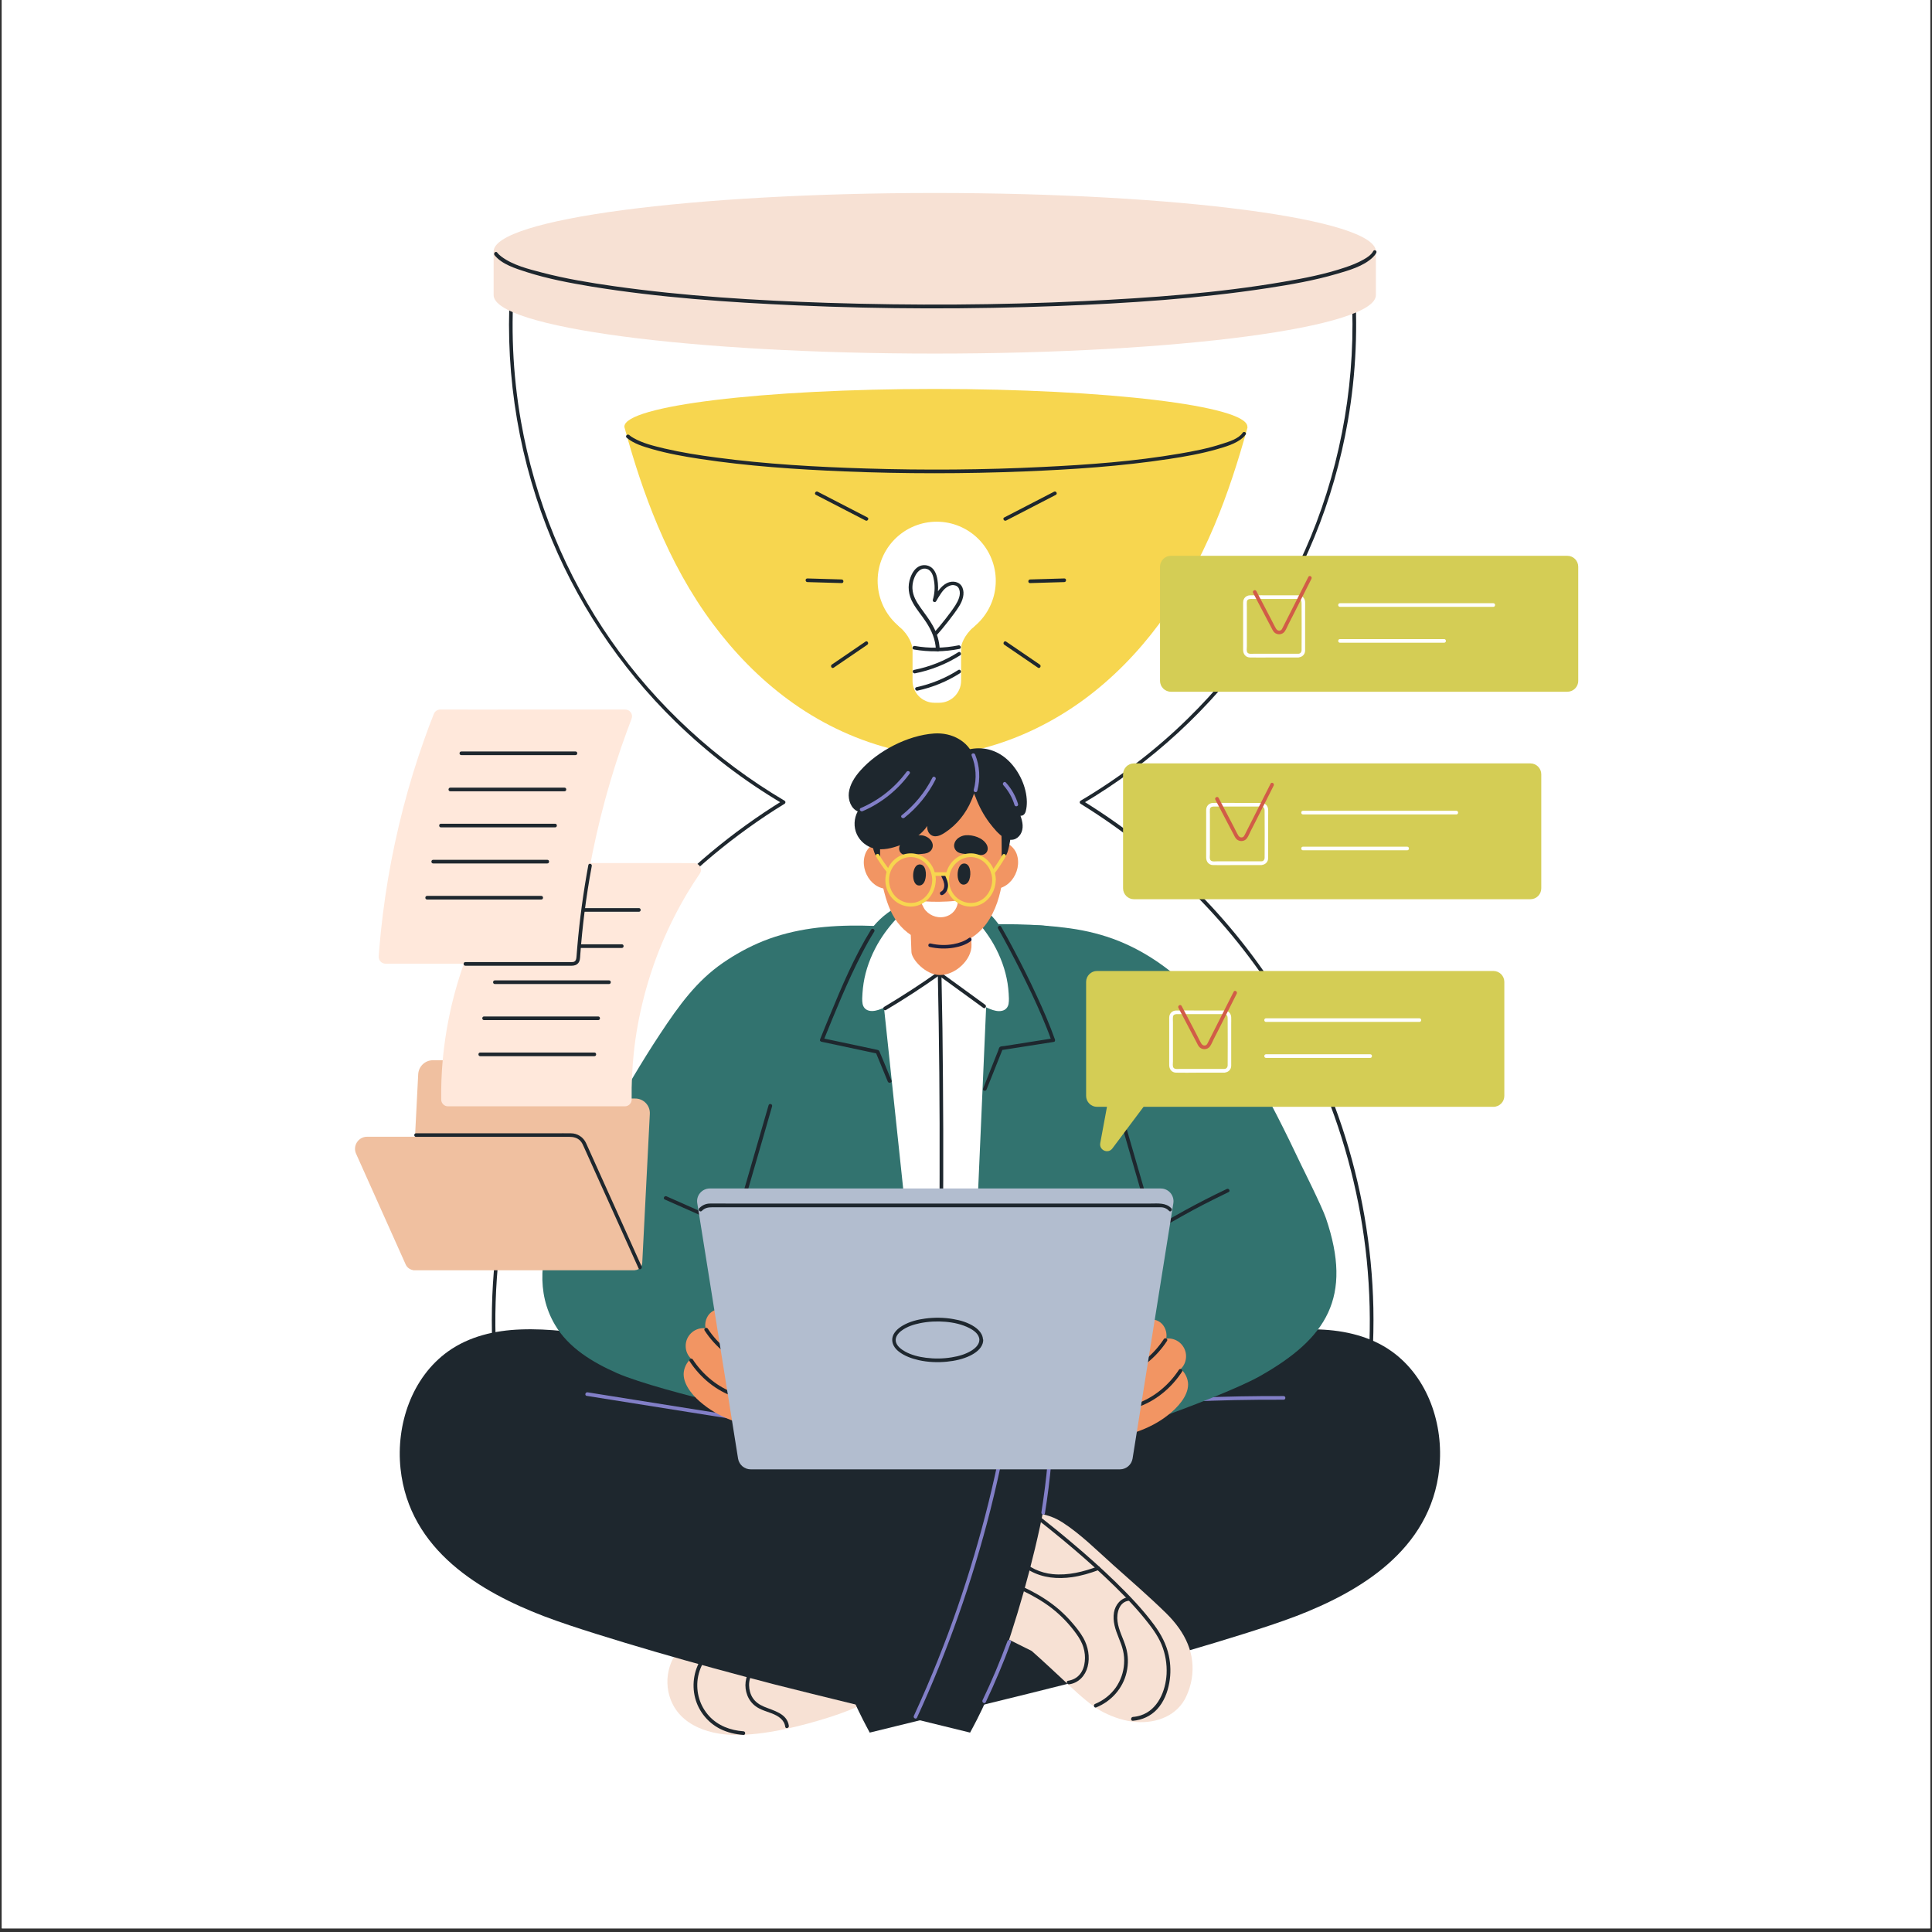 <svg xmlns="http://www.w3.org/2000/svg" xmlns:xlink="http://www.w3.org/1999/xlink" width="700" zoomAndPan="magnify" viewBox="0 0 525 525" height="700" preserveAspectRatio="xMidYMid meet"><rect x="0" y="0" width="525" height="525" fill="#333333" stroke="none"/><defs><clipPath id="8c120b9da3"><path d="M 0.5 0 L 524.5 0 L 524.5 524 L 0.5 524 Z M 0.5 0 "></path></clipPath><clipPath id="9cc75e554d"><path d="M 181 433 L 247 433 L 247 471.602 L 181 471.602 Z M 181 433 "></path></clipPath><clipPath id="b2c305720d"><path d="M 188 449 L 203 449 L 203 471.602 L 188 471.602 Z M 188 449 "></path></clipPath><clipPath id="1b8512e506"><path d="M 134 52.398 L 374 52.398 L 374 97 L 134 97 Z M 134 52.398 "></path></clipPath><clipPath id="10f887dbf3"><path d="M 315 151 L 428.895 151 L 428.895 188 L 315 188 Z M 315 151 "></path></clipPath></defs><g id="4640221ddf"><g clip-rule="nonzero" clip-path="url(#8c120b9da3)"><path style=" stroke:none;fill-rule:nonzero;fill:#ffffff;fill-opacity:1;" d="M 0.5 0 L 524.5 0 L 524.5 524 L 0.5 524 Z M 0.5 0 "></path><path style=" stroke:none;fill-rule:nonzero;fill:#ffffff;fill-opacity:1;" d="M 0.5 0 L 524.5 0 L 524.5 524 L 0.5 524 Z M 0.5 0 "></path></g><path style=" stroke:none;fill-rule:nonzero;fill:#32736f;fill-opacity:1;" d="M 299.582 338.5 C 298.844 341.191 297.305 343.527 295.031 345.172 C 292.945 346.684 290.504 347.562 288.031 348.195 C 285.125 348.938 282.16 349.375 279.199 349.898 C 275.824 350.5 272.449 351.105 269.074 351.684 C 256.039 353.988 242.543 357.066 229.289 355.086 C 218.508 353.469 207.918 348.25 202.293 338.527 C 196.477 328.449 196.391 315.898 198.754 304.773 C 201.25 292.965 206.734 281.926 213.594 272.039 C 218.535 264.953 224.16 258.391 230.113 252.102 C 239.797 251.992 249.457 251.852 259.141 251.715 C 266.027 251.633 272.887 251.523 279.773 251.441 C 282.406 251.414 285.289 251.387 287.648 252.703 C 290.336 254.215 290.996 257.207 291.543 260.012 C 294.125 273.355 301.066 285.551 302.602 299.09 C 303.371 305.82 313.906 323.094 314.426 329.82 C 314.676 333.035 304.551 334.215 300.379 332.926 C 297.746 332.184 300.352 335.809 299.582 338.5 Z M 299.582 338.5 "></path><path style=" stroke:none;fill-rule:nonzero;fill:#32736f;fill-opacity:1;" d="M 275.605 264.98 C 274.781 265.336 273.738 265.336 272.832 265.395 C 271.734 265.477 270.664 265.559 269.566 265.641 C 265.203 265.969 260.844 266.328 256.48 266.656 C 252.117 266.984 247.727 267.262 243.309 267.344 C 242.238 267.371 241.172 267.371 240.102 267.371 C 239.086 267.371 238.043 267.316 237 267.18 C 235.215 266.902 233.434 266.242 232.172 264.871 C 232.117 264.816 232.062 264.734 232.008 264.68 C 232.336 261.219 233.406 257.84 235.105 254.902 C 236.863 251.879 239.277 249.301 242.211 247.375 C 245.148 245.426 248.551 244.109 252.145 243.586 C 255.629 243.066 259.305 243.312 262.762 244.547 C 264.465 245.152 266.082 246.031 267.539 247.129 C 268.965 248.227 270.199 249.574 271.242 251 C 273.383 253.969 274.809 257.348 276.043 260.695 C 276.562 262.07 277.305 264.238 275.605 264.98 Z M 275.605 264.98 "></path><path style=" stroke:none;fill-rule:nonzero;fill:#ffffff;fill-opacity:1;" d="M 239.66 268.551 L 247.18 339.488 L 265.094 339.488 L 268.332 265.422 L 260.43 260.23 Z M 239.66 268.551 "></path><path style=" stroke:none;fill-rule:nonzero;fill:#1e272e;fill-opacity:1;" d="M 254.832 264.184 C 255.027 273.328 255.164 282.477 255.246 291.594 C 255.328 300.738 255.355 309.883 255.328 319.027 C 255.328 324.137 255.301 329.273 255.246 334.379 C 255.246 335.012 256.234 335.012 256.234 334.379 C 256.316 325.234 256.344 316.09 256.316 306.945 C 256.289 297.801 256.207 288.652 256.098 279.508 C 256.012 274.402 255.93 269.266 255.82 264.156 C 255.82 263.523 254.832 263.523 254.832 264.184 Z M 254.832 264.184 "></path><g clip-rule="nonzero" clip-path="url(#9cc75e554d)"><path style=" stroke:none;fill-rule:nonzero;fill:#f7e1d4;fill-opacity:1;" d="M 245.809 444.453 C 245.285 443.078 244.461 441.844 243.477 440.801 C 241.363 438.602 238.535 437.176 235.711 436.133 C 232.473 434.922 229.043 434.211 225.613 433.934 C 218.918 433.441 212.113 434.703 206.105 437.723 C 205.117 438.219 204.184 438.742 203.25 439.316 C 201.332 439.539 199.438 439.84 197.543 440.305 C 191.535 441.789 185.555 445.168 182.758 450.934 C 181.465 453.598 181.027 456.676 181.605 459.586 C 183.332 468.32 191.949 471.34 199.492 471.449 C 207.832 471.559 217.711 469.086 225.641 466.562 C 228.934 465.488 232.227 464.254 235.324 462.688 C 238.18 461.234 240.895 459.422 242.98 456.949 C 244.93 454.668 246.219 451.73 246.41 448.711 C 246.492 447.281 246.328 445.828 245.809 444.453 Z M 245.809 444.453 "></path></g><g clip-rule="nonzero" clip-path="url(#b2c305720d)"><path style=" stroke:none;fill-rule:nonzero;fill:#1e272e;fill-opacity:1;" d="M 191.07 450.027 C 188.656 453.242 187.887 457.555 188.902 461.426 C 189.836 465.023 192.359 468.125 195.68 469.801 C 197.656 470.789 199.82 471.285 202.016 471.449 C 202.648 471.504 202.648 470.488 202.016 470.461 C 198.504 470.215 195.102 468.949 192.688 466.312 C 190.191 463.594 189.094 459.887 189.59 456.234 C 189.891 454.176 190.684 452.199 191.949 450.551 C 192.305 450 191.453 449.508 191.07 450.027 Z M 191.07 450.027 "></path></g><path style=" stroke:none;fill-rule:nonzero;fill:#1e272e;fill-opacity:1;" d="M 360.246 294.395 C 349.875 269.785 333.551 247.953 312.945 230.98 C 306.992 226.066 300.707 221.59 294.152 217.551 C 294.152 217.828 294.152 218.129 294.152 218.402 C 312.781 207.418 329.023 192.504 341.453 174.766 C 354.047 156.805 362.496 136.066 366.258 114.453 C 368.508 101.52 369.082 88.336 367.957 75.238 C 367.93 74.961 367.738 74.742 367.465 74.742 C 365.434 74.742 363.402 74.742 361.371 74.742 C 355.832 74.742 350.316 74.742 344.773 74.742 C 336.598 74.742 328.395 74.742 320.215 74.742 C 310.23 74.742 300.242 74.742 290.254 74.742 C 279.309 74.742 268.387 74.742 257.441 74.742 C 246.465 74.742 235.465 74.742 224.488 74.742 C 214.199 74.742 203.883 74.742 193.594 74.742 C 184.895 74.742 176.172 74.742 167.473 74.742 C 161.219 74.742 154.961 74.742 148.68 74.742 C 145.715 74.742 142.727 74.578 139.762 74.742 C 139.625 74.742 139.516 74.742 139.379 74.742 C 139.102 74.742 138.91 74.961 138.883 75.238 C 136.883 98.223 140.199 121.594 148.516 143.098 C 156.223 163.066 168.27 181.191 183.578 196.129 C 192.359 204.699 202.152 212.168 212.691 218.402 C 212.691 218.129 212.691 217.828 212.691 217.551 C 185.281 234.469 162.863 259.188 149.227 288.461 C 142.23 303.484 137.512 319.578 135.234 336 C 134.055 344.57 133.508 353.219 133.672 361.871 C 133.754 366.293 134 370.715 134.438 375.109 C 134.605 376.895 134.605 378.57 135.48 380.133 C 135.84 380.766 136.195 381.754 136.715 382.223 C 137.238 382.688 138.391 382.742 139.047 382.934 C 172.688 392.246 207.504 397.242 242.379 397.957 C 277.523 398.672 312.781 395.047 347.051 387.109 C 351.359 386.121 355.609 385.051 359.891 383.926 C 361.922 383.375 363.953 382.824 365.953 382.25 C 367.547 381.809 369.824 381.699 370.867 380.297 C 371.277 379.75 371.797 379.199 372.047 378.57 C 372.375 377.664 372.293 376.398 372.402 375.465 C 372.621 373.188 372.812 370.879 372.949 368.598 C 373.199 364.207 373.281 359.84 373.199 355.445 C 372.84 338.746 369.961 322.105 364.691 306.258 C 363.348 302.223 361.867 298.266 360.246 294.395 C 360 293.816 359.039 294.062 359.289 294.668 C 365.598 309.828 369.715 325.895 371.387 342.262 C 372.238 350.777 372.457 359.371 371.992 367.941 C 371.883 370.027 371.715 372.113 371.523 374.203 C 371.332 376.234 371.496 379.199 369.328 380.215 C 367.52 381.094 365.188 381.398 363.266 381.945 C 361.152 382.523 359.012 383.102 356.871 383.648 C 323.645 392.246 289.352 396.695 255.055 396.996 C 220.922 397.324 186.734 393.562 153.535 385.625 C 149.477 384.664 145.441 383.621 141.438 382.523 C 140.449 382.25 139.379 382.027 138.418 381.699 C 137.293 381.289 136.91 380.684 136.332 379.613 C 135.371 377.746 135.426 375.301 135.234 373.215 C 134.465 364.617 134.41 355.938 135.016 347.344 C 136.168 330.863 139.816 314.551 145.742 299.145 C 157.184 269.457 177.488 243.531 203.305 224.996 C 206.516 222.688 209.809 220.492 213.184 218.43 C 213.512 218.238 213.512 217.77 213.184 217.578 C 194.637 206.621 178.422 191.766 166.074 174.078 C 153.672 156.309 145.332 135.875 141.574 114.535 C 139.297 101.602 138.719 88.391 139.871 75.293 C 139.707 75.457 139.543 75.621 139.379 75.785 C 141.406 75.785 143.438 75.785 145.469 75.785 C 151.012 75.785 156.527 75.785 162.07 75.785 C 170.246 75.785 178.449 75.785 186.625 75.785 C 196.613 75.785 206.598 75.785 216.586 75.785 C 227.535 75.785 238.453 75.785 249.402 75.785 C 260.375 75.785 271.379 75.785 282.352 75.785 C 292.641 75.785 302.957 75.785 313.246 75.785 C 321.945 75.785 330.672 75.785 339.367 75.785 C 345.625 75.785 351.879 75.785 358.164 75.785 C 360.109 75.785 362.059 75.785 364.008 75.785 C 364.938 75.785 366.148 75.98 367.078 75.785 C 367.188 75.758 367.355 75.785 367.465 75.785 C 367.301 75.621 367.133 75.457 366.969 75.293 C 368.918 97.895 365.734 120.824 357.695 142.055 C 350.098 162.102 338.078 180.285 322.77 195.277 C 314.016 203.875 304.191 211.344 293.656 217.578 C 293.328 217.77 293.328 218.238 293.656 218.43 C 316.211 232.355 335.418 251.578 349.027 274.344 C 352.922 280.883 356.352 287.664 359.316 294.695 C 359.535 295.246 360.496 294.969 360.246 294.395 Z M 360.246 294.395 "></path><g clip-rule="nonzero" clip-path="url(#1b8512e506)"><path style=" stroke:none;fill-rule:nonzero;fill:#f7e1d4;fill-opacity:1;" d="M 254.012 52.441 C 187.805 52.441 134.137 59.555 134.137 68.344 L 134.137 80.18 C 134.137 88.969 187.805 96.082 254.012 96.082 C 320.215 96.082 373.883 88.969 373.883 80.18 L 373.883 68.344 C 373.883 59.555 320.215 52.441 254.012 52.441 Z M 254.012 52.441 "></path></g><path style=" stroke:none;fill-rule:nonzero;fill:#1e272e;fill-opacity:1;" d="M 373.172 68.234 C 372.621 69.25 371.551 69.965 370.562 70.512 C 368.973 71.418 367.242 72.105 365.488 72.684 C 360.055 74.523 354.375 75.621 348.75 76.582 C 330.836 79.66 312.562 80.949 294.426 81.828 C 271.297 82.926 248.086 83.035 224.926 82.297 C 205.527 81.664 186.047 80.484 166.816 77.766 C 160.285 76.828 153.727 75.758 147.336 74.082 C 143.629 73.121 139.406 72.078 136.277 69.746 C 135.84 69.414 135.426 69.059 135.098 68.617 C 134.715 68.125 134 68.812 134.383 69.332 C 136.359 71.832 140.172 72.984 143.055 73.918 C 148.816 75.758 154.797 76.887 160.75 77.875 C 179.16 80.867 197.848 82.156 216.449 82.98 C 240.129 84.027 263.887 84.055 287.566 83.148 C 306.609 82.406 325.703 81.168 344.527 78.285 C 350.809 77.324 357.094 76.227 363.211 74.441 C 366.504 73.48 370.48 72.383 373.035 69.938 C 373.391 69.578 373.746 69.195 373.965 68.727 C 374.324 68.18 373.473 67.684 373.172 68.234 Z M 373.172 68.234 "></path><path style=" stroke:none;fill-rule:nonzero;fill:#f7d64f;fill-opacity:1;" d="M 338.957 115.938 C 338.957 110.281 300.625 105.695 254.039 105.695 C 207.422 105.695 169.668 110.281 169.668 115.938 C 169.668 115.992 169.668 116.047 169.695 116.102 C 169.695 116.102 169.695 116.102 169.695 116.129 C 169.723 116.266 169.75 116.379 169.805 116.516 C 172.246 125.441 175.102 134.254 178.723 142.824 C 182.672 152.188 187.559 161.281 193.758 169.574 C 199.492 177.262 206.297 184.32 214.227 190.145 C 222.348 196.129 231.648 200.715 241.691 203.352 C 244.875 204.203 248.168 204.836 251.457 205.25 C 253.324 205.359 255.219 205.305 257.082 205.277 C 260.43 204.863 263.75 204.203 267.016 203.352 C 277.059 200.715 286.332 196.102 294.48 190.145 C 302.41 184.32 309.242 177.262 314.949 169.574 C 321.121 161.254 326.035 152.188 329.984 142.824 C 333.633 134.145 336.488 125.219 338.984 116.211 C 338.984 116.184 339.012 116.156 339.012 116.102 C 339.012 116.102 339.012 116.102 338.984 116.102 C 338.957 116.074 338.957 116.02 338.957 115.938 Z M 338.957 115.938 "></path><path style=" stroke:none;fill-rule:nonzero;fill:#ffffff;fill-opacity:1;" d="M 256.957 141.949 C 257.477 142.027 257.988 142.133 258.5 142.262 C 259.008 142.391 259.512 142.547 260.004 142.727 C 260.5 142.906 260.984 143.109 261.457 143.336 C 261.934 143.562 262.395 143.812 262.844 144.082 C 263.293 144.355 263.73 144.648 264.148 144.965 C 264.57 145.281 264.977 145.613 265.363 145.969 C 265.75 146.324 266.121 146.699 266.473 147.09 C 266.824 147.48 267.156 147.887 267.469 148.312 C 267.777 148.734 268.07 149.172 268.336 149.625 C 268.605 150.078 268.852 150.543 269.074 151.02 C 269.297 151.496 269.496 151.98 269.672 152.477 C 269.848 152.973 269.996 153.477 270.125 153.988 C 270.25 154.5 270.348 155.016 270.426 155.535 C 270.5 156.059 270.551 156.582 270.574 157.105 C 270.598 157.633 270.594 158.156 270.566 158.684 C 270.539 159.207 270.484 159.73 270.406 160.25 C 270.328 160.77 270.223 161.285 270.094 161.797 C 269.965 162.305 269.809 162.809 269.629 163.305 C 269.449 163.797 269.246 164.281 269.02 164.758 C 268.793 165.23 268.547 165.695 268.273 166.145 C 268 166.594 267.707 167.031 267.395 167.453 C 267.078 167.875 266.742 168.277 266.391 168.668 C 266.035 169.055 265.66 169.426 265.27 169.777 C 264.879 170.129 264.473 170.461 264.051 170.773 C 263.625 171.086 263.188 171.375 262.734 171.645 C 262.285 171.914 261.82 172.16 261.344 172.383 C 260.867 172.605 260.383 172.805 259.887 172.98 C 259.391 173.156 258.887 173.305 258.379 173.43 C 257.867 173.559 257.352 173.656 256.832 173.734 C 256.312 173.809 255.789 173.859 255.262 173.883 C 254.738 173.906 254.215 173.902 253.688 173.875 C 253.164 173.848 252.641 173.793 252.121 173.715 C 251.602 173.637 251.086 173.531 250.578 173.402 C 250.066 173.27 249.566 173.117 249.07 172.938 C 248.578 172.758 248.094 172.555 247.617 172.328 C 247.145 172.102 246.684 171.852 246.234 171.578 C 245.781 171.309 245.348 171.012 244.926 170.699 C 244.504 170.383 244.102 170.047 243.711 169.695 C 243.324 169.34 242.953 168.965 242.602 168.574 C 242.25 168.184 241.922 167.777 241.609 167.352 C 241.297 166.926 241.008 166.488 240.738 166.039 C 240.469 165.586 240.227 165.121 240 164.645 C 239.777 164.168 239.578 163.68 239.406 163.184 C 239.23 162.688 239.078 162.184 238.953 161.676 C 238.828 161.164 238.727 160.648 238.652 160.125 C 238.578 159.605 238.527 159.082 238.504 158.559 C 238.48 158.031 238.48 157.508 238.512 156.98 C 238.539 156.453 238.59 155.934 238.672 155.41 C 238.75 154.891 238.855 154.375 238.984 153.867 C 239.113 153.355 239.27 152.855 239.445 152.359 C 239.625 151.863 239.828 151.379 240.055 150.906 C 240.281 150.43 240.531 149.969 240.805 149.52 C 241.074 149.066 241.367 148.633 241.684 148.211 C 242 147.789 242.332 147.383 242.688 146.996 C 243.043 146.605 243.414 146.238 243.805 145.887 C 244.195 145.535 244.605 145.203 245.027 144.891 C 245.449 144.578 245.887 144.289 246.34 144.02 C 246.793 143.75 247.258 143.504 247.734 143.281 C 248.207 143.059 248.695 142.859 249.191 142.684 C 249.688 142.508 250.188 142.359 250.699 142.23 C 251.211 142.105 251.727 142.004 252.246 141.93 C 252.766 141.855 253.289 141.805 253.812 141.781 C 254.34 141.758 254.863 141.762 255.387 141.789 C 255.914 141.816 256.438 141.871 256.957 141.949 Z M 256.957 141.949 "></path><path style=" stroke:none;fill-rule:nonzero;fill:#1e272e;fill-opacity:1;" d="M 235.711 140.602 C 231.211 138.266 226.711 135.957 222.211 133.625 C 221.633 133.32 221.141 134.199 221.719 134.477 C 226.215 136.809 230.715 139.117 235.215 141.449 C 235.766 141.727 236.258 140.875 235.711 140.602 Z M 235.711 140.602 "></path><path style=" stroke:none;fill-rule:nonzero;fill:#1e272e;fill-opacity:1;" d="M 226.547 181.438 C 229.59 179.352 232.637 177.289 235.684 175.203 C 236.203 174.848 235.711 173.996 235.188 174.352 C 232.145 176.438 229.098 178.5 226.051 180.586 C 225.531 180.941 226.023 181.793 226.547 181.438 Z M 226.547 181.438 "></path><path style=" stroke:none;fill-rule:nonzero;fill:#1e272e;fill-opacity:1;" d="M 219.414 158.176 C 222.512 158.258 225.613 158.367 228.715 158.449 C 229.344 158.477 229.344 157.488 228.715 157.461 C 225.613 157.379 222.512 157.27 219.414 157.188 C 218.754 157.16 218.754 158.148 219.414 158.176 Z M 219.414 158.176 "></path><path style=" stroke:none;fill-rule:nonzero;fill:#1e272e;fill-opacity:1;" d="M 273.41 141.449 C 277.91 139.117 282.406 136.809 286.906 134.477 C 287.484 134.172 286.961 133.32 286.414 133.625 C 281.914 135.957 277.414 138.266 272.914 140.602 C 272.34 140.875 272.832 141.727 273.41 141.449 Z M 273.41 141.449 "></path><path style=" stroke:none;fill-rule:nonzero;fill:#1e272e;fill-opacity:1;" d="M 282.547 180.586 C 279.5 178.5 276.453 176.438 273.41 174.352 C 272.887 173.996 272.395 174.848 272.914 175.203 C 275.961 177.289 279.008 179.352 282.051 181.438 C 282.574 181.793 283.066 180.941 282.547 180.586 Z M 282.547 180.586 "></path><path style=" stroke:none;fill-rule:nonzero;fill:#1e272e;fill-opacity:1;" d="M 289.211 157.188 C 286.113 157.27 283.012 157.379 279.91 157.461 C 279.281 157.488 279.281 158.477 279.91 158.449 C 283.012 158.367 286.113 158.258 289.211 158.176 C 289.844 158.148 289.844 157.16 289.211 157.188 Z M 289.211 157.188 "></path><path style=" stroke:none;fill-rule:nonzero;fill:#ffffff;fill-opacity:1;" d="M 255.191 190.969 L 253.93 190.969 C 250.637 190.969 247.973 188.305 247.973 185.008 L 247.973 174.793 L 261.172 174.793 L 261.172 185.008 C 261.145 188.305 258.484 190.969 255.191 190.969 Z M 255.191 190.969 "></path><path style=" stroke:none;fill-rule:nonzero;fill:#ffffff;fill-opacity:1;" d="M 258.402 160.402 L 254.531 167.402 L 250.664 160.402 C 250.664 160.402 241.719 168.008 244.406 170.316 C 247.098 172.621 247.918 175.258 247.918 176.273 L 254.367 176.551 L 261.117 176.273 C 261.117 175.258 261.969 172.621 264.629 170.316 C 267.344 168.008 258.402 160.402 258.402 160.402 Z M 258.402 160.402 "></path><path style=" stroke:none;fill-rule:nonzero;fill:#1e272e;fill-opacity:1;" d="M 248.332 176.492 C 252.445 177.207 256.645 177.152 260.734 176.328 C 261.363 176.191 261.09 175.258 260.457 175.367 C 256.535 176.164 252.5 176.219 248.578 175.531 C 247.973 175.422 247.699 176.383 248.332 176.492 Z M 248.332 176.492 "></path><path style=" stroke:none;fill-rule:nonzero;fill:#1e272e;fill-opacity:1;" d="M 248.633 182.977 C 252.969 182.125 257.137 180.449 260.898 178.086 C 261.445 177.758 260.926 176.879 260.402 177.234 C 256.727 179.57 252.668 181.191 248.387 182.043 C 247.754 182.152 248.031 183.086 248.633 182.977 Z M 248.633 182.977 "></path><path style=" stroke:none;fill-rule:nonzero;fill:#1e272e;fill-opacity:1;" d="M 249.32 187.672 C 253.434 186.793 257.359 185.172 260.898 182.922 C 261.445 182.59 260.926 181.711 260.402 182.07 C 256.918 184.293 253.078 185.859 249.043 186.738 C 248.414 186.875 248.688 187.809 249.32 187.672 Z M 249.32 187.672 "></path><path style=" stroke:none;fill-rule:nonzero;fill:#1e272e;fill-opacity:1;" d="M 255.355 176.523 C 255.273 174.215 254.613 172.047 253.488 170.039 C 252.527 168.281 251.266 166.719 250.113 165.07 C 249.016 163.531 248.031 161.883 247.945 159.934 C 247.891 158.617 248.223 157.297 248.879 156.145 C 249.484 155.102 250.582 154.195 251.871 154.605 C 253.27 155.047 253.625 156.609 253.82 157.875 C 254.094 159.578 253.984 161.336 253.488 162.98 C 253.324 163.531 254.121 163.859 254.395 163.367 C 254.777 162.68 255.191 162.02 255.629 161.363 C 256.07 160.703 256.535 160.098 257.191 159.633 C 257.797 159.219 258.457 158.918 259.168 159 C 259.883 159.082 260.402 159.441 260.652 160.125 C 261.199 161.609 260.375 163.258 259.609 164.492 C 258.812 165.73 257.906 166.91 257 168.09 C 255.93 169.465 254.832 170.809 253.652 172.074 C 253.215 172.539 253.93 173.254 254.367 172.785 C 255.547 171.496 256.672 170.121 257.742 168.75 C 258.758 167.43 259.773 166.113 260.652 164.711 C 261.555 163.258 262.242 161.336 261.527 159.66 C 260.816 158.012 258.867 157.711 257.359 158.422 C 255.547 159.301 254.477 161.223 253.516 162.898 C 253.82 163.039 254.121 163.148 254.422 163.285 C 254.859 161.719 255.027 160.07 254.859 158.449 C 254.723 157.105 254.449 155.566 253.488 154.551 C 252.582 153.59 251.156 153.316 249.949 153.809 C 248.66 154.359 247.891 155.621 247.426 156.887 C 246.52 159.246 246.875 161.773 248.113 163.914 C 249.125 165.699 250.5 167.266 251.625 168.996 C 253.133 171.277 254.23 173.773 254.312 176.551 C 254.367 177.152 255.355 177.152 255.355 176.523 Z M 255.355 176.523 "></path><path style=" stroke:none;fill-rule:nonzero;fill:#1e272e;fill-opacity:1;" d="M 337.668 117.613 C 336.598 119.234 333.934 120.031 332.125 120.605 C 328.367 121.844 324.441 122.609 320.547 123.27 C 308.254 125.387 295.742 126.293 283.285 126.895 C 267.316 127.691 251.32 127.801 235.352 127.309 C 221.801 126.895 208.191 126.125 194.746 124.34 C 189.973 123.711 185.227 122.969 180.535 121.871 C 177.68 121.184 174.633 120.469 172.082 118.984 C 171.699 118.766 171.316 118.52 170.984 118.219 C 170.492 117.805 169.805 118.492 170.273 118.93 C 172.191 120.578 174.91 121.375 177.297 122.062 C 181.52 123.27 185.855 124.039 190.191 124.699 C 203.195 126.676 216.395 127.555 229.535 128.105 C 245.809 128.762 262.105 128.762 278.348 128.105 C 291.488 127.582 304.66 126.703 317.664 124.727 C 322.027 124.066 326.391 123.297 330.617 122.09 C 333.004 121.402 335.773 120.633 337.723 118.957 C 338.023 118.711 338.27 118.41 338.488 118.078 C 338.875 117.586 338.023 117.062 337.668 117.613 Z M 337.668 117.613 "></path><path style=" stroke:none;fill-rule:nonzero;fill:#1e272e;fill-opacity:1;" d="M 378.191 367.227 C 372.457 363.133 365.434 361.516 358.492 361.266 C 350.754 360.965 342.934 362.09 335.309 363.273 C 319.586 365.688 228.605 390.789 213.926 396.062 C 213.98 396.363 214.008 396.668 214.062 396.969 C 216.477 412.98 220.289 428.773 225.285 444.152 C 227.863 452.059 230.66 459.805 234.449 467.219 C 235.051 468.43 235.711 469.609 236.34 470.816 C 243.941 468.922 282.023 459.668 289.625 457.691 C 300.461 454.863 311.273 451.949 322 448.82 C 327.379 447.254 332.727 445.633 338.078 443.957 C 342.852 442.449 347.625 440.91 352.316 439.125 C 369.055 432.672 388.754 421.41 391.113 399.082 C 392.375 387.109 388.043 374.285 378.191 367.227 Z M 378.191 367.227 "></path><path style=" stroke:none;fill-rule:nonzero;fill:#827fc7;fill-opacity:1;" d="M 288.5 383.43 C 296.348 382.605 304.191 381.945 312.039 381.453 C 319.859 380.957 327.68 380.629 335.5 380.465 C 339.945 380.383 344.363 380.328 348.805 380.355 C 349.438 380.355 349.438 379.363 348.805 379.363 C 340.934 379.336 333.059 379.477 325.184 379.805 C 317.363 380.105 309.543 380.574 301.75 381.234 C 297.336 381.59 292.918 382 288.5 382.469 C 287.867 382.523 287.867 383.512 288.5 383.43 Z M 288.5 383.43 "></path><path style=" stroke:none;fill-rule:nonzero;fill:#32736f;fill-opacity:1;" d="M 360.301 331.004 C 359.234 327.871 353.637 316.668 353.637 316.668 C 351.496 312.137 349.301 307.633 347.023 303.184 C 342.852 295.055 338.379 287.035 332.977 279.672 C 327.926 272.809 321.973 266.547 314.949 261.656 C 311.52 259.27 307.816 257.234 303.918 255.672 C 299.723 253.996 295.277 252.898 290.777 252.266 C 281.613 250.973 270.883 250.863 261.637 251.605 C 263.887 255.312 267.48 259.707 269.676 263.414 C 273.957 270.664 278.156 277.945 282.297 285.25 C 286.441 292.582 290.531 299.969 294.535 307.383 C 298.57 314.828 302.52 322.324 306.387 329.848 C 307.32 331.66 308.254 333.473 309.16 335.285 C 303.754 338.363 298.348 341.465 292.945 344.598 C 285.535 348.91 278.129 353.246 270.801 357.723 C 269.73 358.383 268.691 359.016 267.621 359.676 C 268.883 365.824 270.746 371.84 272.613 377.773 C 274.508 383.812 276.59 390.129 279.445 395.926 C 284.656 394.578 289.844 393.152 295.031 391.641 C 302.137 389.555 309.242 387.355 316.238 384.832 C 322.742 382.469 336.266 377.359 342.359 373.953 C 360.523 363.684 367.656 352.535 360.301 331.004 Z M 360.301 331.004 "></path><path style=" stroke:none;fill-rule:nonzero;fill:#f29563;fill-opacity:1;" d="M 322.852 376.207 C 322.852 374.641 322 372.91 320.848 372.004 C 321.754 371.125 322.301 369.918 322.301 368.543 C 322.301 365.879 320.133 363.711 317.473 363.711 C 317.281 363.711 317.117 363.711 316.926 363.738 C 317.09 362.695 316.926 361.57 316.402 360.637 C 315.883 359.676 315.004 358.961 313.934 358.684 C 312.918 358.41 311.793 358.52 310.805 358.934 C 309.898 359.316 309.105 359.949 308.609 360.801 C 307.129 360.609 305.566 360.582 304.223 361.266 C 303.316 361.734 302.656 362.504 302.273 363.465 C 301.859 364.508 301.777 365.633 301.668 366.73 C 301.395 369.535 301.148 372.309 300.875 375.109 C 300.734 376.508 300.598 377.91 300.488 379.281 C 300.352 380.629 300.188 382 300.133 383.348 C 300.023 385.516 300.406 388.07 302.383 389.363 C 303.371 389.992 304.551 390.074 305.676 389.91 C 306.773 389.773 307.844 389.445 308.887 389.086 C 311.957 388.016 314.949 386.504 317.5 384.445 C 319.887 382.578 322.852 379.449 322.852 376.207 Z M 322.852 376.207 "></path><path style=" stroke:none;fill-rule:nonzero;fill:#1e272e;fill-opacity:1;" d="M 320.355 372.227 C 317.582 376.453 313.441 379.914 308.609 381.508 C 308.008 381.699 308.254 382.66 308.887 382.469 C 313.961 380.793 318.297 377.195 321.203 372.746 C 321.562 372.195 320.711 371.703 320.355 372.227 Z M 320.355 372.227 "></path><path style=" stroke:none;fill-rule:nonzero;fill:#1e272e;fill-opacity:1;" d="M 316.266 363.875 C 313.496 368.105 309.352 371.566 304.523 373.16 C 303.918 373.352 304.164 374.312 304.797 374.121 C 309.871 372.445 314.207 368.848 317.117 364.398 C 317.473 363.848 316.621 363.355 316.266 363.875 Z M 316.266 363.875 "></path><path style=" stroke:none;fill-rule:nonzero;fill:#1e272e;fill-opacity:1;" d="M 271.215 252.32 C 273.355 256.082 275.355 259.898 277.305 263.773 C 279.363 267.891 281.367 272.039 283.176 276.297 C 284.082 278.41 284.934 280.551 285.699 282.723 C 285.922 283.328 286.879 283.051 286.66 282.449 C 285.234 278.41 283.504 274.457 281.695 270.555 C 279.746 266.328 277.66 262.152 275.465 258.031 C 274.367 255.945 273.242 253.887 272.062 251.824 C 271.762 251.277 270.91 251.77 271.215 252.32 Z M 271.215 252.32 "></path><path style=" stroke:none;fill-rule:nonzero;fill:#1e272e;fill-opacity:1;" d="M 303.344 300.602 C 305.676 308.676 308.035 316.777 310.367 324.852 C 311.023 327.129 311.684 329.438 312.344 331.715 C 312.508 332.32 313.469 332.074 313.301 331.441 C 310.969 323.367 308.609 315.266 306.277 307.191 C 305.621 304.914 304.961 302.605 304.305 300.324 C 304.137 299.723 303.18 299.996 303.344 300.602 Z M 303.344 300.602 "></path><path style=" stroke:none;fill-rule:nonzero;fill:#1e272e;fill-opacity:1;" d="M 304.77 340.613 C 311.984 335.727 319.477 331.25 327.215 327.238 C 329.406 326.113 331.629 325.016 333.852 323.945 C 334.43 323.668 333.934 322.816 333.359 323.094 C 325.484 326.828 317.855 331.031 310.477 335.699 C 308.391 337.016 306.305 338.391 304.277 339.762 C 303.754 340.121 304.25 340.973 304.77 340.613 Z M 304.77 340.613 "></path><path style=" stroke:none;fill-rule:nonzero;fill:#f7e1d4;fill-opacity:1;" d="M 316.816 438.301 C 312.176 433.77 307.32 429.566 302.492 425.258 C 298.102 421.328 293.602 416.824 288.637 413.641 C 287.129 412.68 285.508 411.992 283.836 411.605 C 281.34 411.031 278.785 411.059 276.234 411.223 C 276.207 411.195 276.152 411.168 276.125 411.141 C 276.098 411.168 276.07 411.195 276.043 411.223 C 275.52 411.25 274.973 411.305 274.453 411.359 C 274.672 411.66 274.863 411.965 275.082 412.266 C 272.668 414.793 270.363 417.43 268.195 420.176 C 265.59 423.473 263.121 426.875 260.762 430.363 C 262.957 432.863 265.176 435.336 267.426 437.809 C 266.496 440.004 265.863 441.406 265.863 441.406 L 280.352 448.629 C 282.902 450.852 288.254 455.852 290.832 458.266 C 293.273 460.547 296.895 463.844 299.914 465.324 C 302.684 466.699 305.676 467.715 308.777 467.934 C 311.547 468.125 314.371 467.715 316.871 466.508 C 319.258 465.352 321.176 463.484 322.301 461.098 C 323.07 459.477 323.562 457.855 323.84 456.207 C 324.91 449.48 322.219 443.602 316.816 438.301 Z M 316.816 438.301 "></path><path style=" stroke:none;fill-rule:nonzero;fill:#1e272e;fill-opacity:1;" d="M 307.844 467.605 C 310.367 467.387 312.699 466.34 314.426 464.473 C 316.266 462.496 317.281 459.859 317.746 457.25 C 318.188 454.809 318.133 452.281 317.609 449.863 C 316.953 446.816 315.523 444.125 313.688 441.625 C 310.559 437.367 306.883 433.551 303.125 429.871 C 299.309 426.164 295.332 422.621 291.242 419.188 C 288.363 416.742 285.426 414.379 282.465 412.047 C 282.242 411.883 282.023 411.719 281.805 411.523 C 281.312 411.141 280.598 411.828 281.09 412.238 C 283.727 414.297 286.332 416.387 288.91 418.527 C 292.809 421.77 296.621 425.09 300.297 428.551 C 304.109 432.148 307.844 435.883 311.137 439.949 C 312.863 442.09 314.566 444.316 315.633 446.871 C 316.676 449.395 317.145 452.172 317.008 454.891 C 316.758 459.477 314.648 464.637 309.957 466.148 C 309.27 466.367 308.555 466.508 307.816 466.562 C 307.211 466.672 307.211 467.66 307.844 467.605 Z M 307.844 467.605 "></path><path style=" stroke:none;fill-rule:nonzero;fill:#1e272e;fill-opacity:1;" d="M 290.531 457.691 C 293.109 457.332 294.918 455.355 295.551 452.91 C 296.238 450.301 295.688 447.391 294.371 445.059 C 293.52 443.574 292.422 442.199 291.324 440.938 C 290.254 439.676 289.074 438.52 287.84 437.422 C 285.453 435.363 282.766 433.633 279.938 432.176 C 276.672 430.5 273.242 429.129 269.844 427.754 C 269.238 427.508 268.992 428.469 269.566 428.715 C 275.219 430.969 280.98 433.277 285.836 437.039 C 288.363 439.016 290.586 441.352 292.449 443.93 C 293.301 445.113 294.016 446.32 294.426 447.723 C 294.781 448.93 294.918 450.191 294.781 451.457 C 294.672 452.691 294.262 453.957 293.465 454.945 C 292.641 455.961 291.516 456.535 290.227 456.73 C 289.625 456.812 289.898 457.773 290.531 457.691 Z M 290.531 457.691 "></path><path style=" stroke:none;fill-rule:nonzero;fill:#1e272e;fill-opacity:1;" d="M 121.762 367.227 C 127.496 363.133 134.52 361.516 141.465 361.266 C 149.199 360.965 157.02 362.09 164.648 363.273 C 180.367 365.688 271.352 390.789 286.031 396.062 C 285.977 396.363 285.949 396.668 285.895 396.969 C 283.477 412.98 279.664 428.773 274.672 444.152 C 272.09 452.059 269.293 459.805 265.508 467.219 C 264.902 468.43 264.246 469.609 263.613 470.816 C 256.012 468.922 217.93 459.668 210.332 457.691 C 199.492 454.863 188.684 451.949 177.953 448.82 C 172.578 447.254 167.227 445.633 161.875 443.957 C 157.102 442.449 152.328 440.91 147.637 439.125 C 130.898 432.672 111.199 421.41 108.84 399.082 C 107.578 387.109 111.914 374.285 121.762 367.227 Z M 121.762 367.227 "></path><path style=" stroke:none;fill-rule:nonzero;fill:#827fc7;fill-opacity:1;" d="M 159.406 379.309 C 166.762 380.492 174.141 381.672 181.492 382.824 C 188.848 384.008 196.227 385.188 203.582 386.34 C 207.723 387 211.84 387.66 215.984 388.316 C 216.613 388.43 216.887 387.469 216.258 387.355 C 208.902 386.176 201.523 384.996 194.172 383.84 C 186.816 382.66 179.438 381.48 172.082 380.328 C 167.941 379.668 163.824 379.008 159.68 378.348 C 159.051 378.238 158.805 379.199 159.406 379.309 Z M 159.406 379.309 "></path><path style=" stroke:none;fill-rule:nonzero;fill:#32736f;fill-opacity:1;" d="M 242.238 349.926 C 234.859 346.355 227.426 342.895 219.961 339.461 C 214.473 336.961 208.984 334.488 203.473 332.02 C 203.855 331.305 204.211 330.562 204.598 329.848 C 208.52 322.324 212.5 314.828 216.559 307.383 C 220.594 299.969 224.707 292.582 228.906 285.25 C 233.074 277.914 237.328 270.637 241.637 263.414 C 243.859 259.68 246.109 255.973 248.359 252.293 C 239.113 251.551 229.785 251 220.594 252.293 C 216.094 252.926 211.648 254.023 207.449 255.699 C 203.555 257.262 199.848 259.297 196.391 261.684 C 189.34 266.574 184.648 272.973 179.301 281.074 C 174.332 288.57 169.832 296.398 165.359 304.172 C 156.195 319.988 140.395 342.289 150.793 359.977 C 154.496 366.293 161.082 370.219 167.664 373.133 C 173.785 375.824 187.531 379.395 194.141 380.984 C 201.25 382.715 208.492 384.117 215.734 385.406 C 221.004 386.34 226.301 387.191 231.621 387.961 C 234.832 382.027 237.273 375.684 239.496 369.617 C 241.664 363.684 243.887 357.613 245.449 351.516 C 244.352 350.969 243.309 350.445 242.238 349.926 Z M 242.238 349.926 "></path><path style=" stroke:none;fill-rule:nonzero;fill:#f29563;fill-opacity:1;" d="M 185.773 373.406 C 185.773 371.84 186.625 370.109 187.777 369.203 C 186.871 368.324 186.324 367.117 186.324 365.742 C 186.324 363.078 188.492 360.91 191.152 360.91 C 191.344 360.91 191.508 360.91 191.699 360.938 C 191.535 359.895 191.699 358.77 192.223 357.832 C 192.742 356.871 193.621 356.16 194.691 355.883 C 195.707 355.609 196.832 355.719 197.82 356.133 C 198.723 356.516 199.52 357.148 200.016 358 C 201.496 357.805 203.059 357.777 204.402 358.465 C 205.309 358.934 205.969 359.703 206.352 360.664 C 206.766 361.707 206.848 362.832 206.957 363.93 C 207.23 366.73 207.477 369.508 207.75 372.309 C 207.887 373.707 208.027 375.109 208.137 376.48 C 208.273 377.828 208.438 379.199 208.492 380.547 C 208.602 382.715 208.219 385.27 206.242 386.559 C 205.254 387.191 204.074 387.273 202.949 387.109 C 201.852 386.973 200.781 386.645 199.738 386.285 C 196.668 385.215 193.676 383.703 191.125 381.645 C 188.711 379.777 185.773 376.617 185.773 373.406 Z M 185.773 373.406 "></path><path style=" stroke:none;fill-rule:nonzero;fill:#1e272e;fill-opacity:1;" d="M 187.395 369.918 C 190.301 374.367 194.637 377.965 199.711 379.641 C 200.316 379.832 200.59 378.871 199.988 378.68 C 195.184 377.086 191.016 373.625 188.242 369.395 C 187.887 368.902 187.035 369.395 187.395 369.918 Z M 187.395 369.918 "></path><path style=" stroke:none;fill-rule:nonzero;fill:#1e272e;fill-opacity:1;" d="M 191.48 361.57 C 194.391 366.02 198.723 369.617 203.801 371.289 C 204.402 371.484 204.68 370.523 204.074 370.328 C 199.273 368.738 195.102 365.277 192.332 361.047 C 191.977 360.523 191.125 361.02 191.48 361.57 Z M 191.48 361.57 "></path><path style=" stroke:none;fill-rule:nonzero;fill:#1e272e;fill-opacity:1;" d="M 236.699 252.621 C 232.145 259.98 228.742 268.055 225.449 276.047 C 224.57 278.191 223.691 280.305 222.844 282.449 C 222.594 283.051 223.555 283.297 223.801 282.723 C 227.039 274.758 230.25 266.766 234.199 259.133 C 235.242 257.098 236.367 255.094 237.574 253.145 C 237.879 252.566 237.027 252.074 236.699 252.621 Z M 236.699 252.621 "></path><path style=" stroke:none;fill-rule:nonzero;fill:#1e272e;fill-opacity:1;" d="M 208.848 300.352 C 206.516 308.426 204.156 316.527 201.824 324.602 C 201.168 326.883 200.508 329.191 199.848 331.469 C 199.684 332.074 200.617 332.348 200.809 331.742 C 203.141 323.668 205.5 315.566 207.832 307.492 C 208.492 305.215 209.152 302.906 209.809 300.629 C 209.973 299.996 209.012 299.723 208.848 300.352 Z M 208.848 300.352 "></path><path style=" stroke:none;fill-rule:nonzero;fill:#1e272e;fill-opacity:1;" d="M 180.645 325.949 C 186.871 328.695 193.074 331.469 199.301 334.215 C 201.059 334.984 202.812 335.781 204.57 336.551 C 205.145 336.797 205.641 335.945 205.062 335.699 C 198.836 332.953 192.633 330.18 186.406 327.434 C 184.648 326.664 182.895 325.867 181.137 325.098 C 180.562 324.824 180.066 325.676 180.645 325.949 Z M 180.645 325.949 "></path><path style=" stroke:none;fill-rule:nonzero;fill:#827fc7;fill-opacity:1;" d="M 283.945 411.25 C 284.684 406.664 285.262 402.078 285.672 397.465 C 285.727 396.832 284.742 396.832 284.684 397.465 C 284.273 401.996 283.699 406.5 282.984 410.977 C 282.902 411.605 283.836 411.883 283.945 411.25 Z M 283.945 411.25 "></path><path style=" stroke:none;fill-rule:nonzero;fill:#827fc7;fill-opacity:1;" d="M 267.867 462.551 C 270.391 457.223 272.695 451.785 274.727 446.238 C 274.945 445.633 273.984 445.387 273.766 445.965 C 271.762 451.43 269.512 456.785 266.988 462.031 C 266.742 462.633 267.594 463.129 267.867 462.551 Z M 267.867 462.551 "></path><path style=" stroke:none;fill-rule:nonzero;fill:#827fc7;fill-opacity:1;" d="M 249.949 386.312 C 258.594 389.168 267.234 392.027 275.879 394.883 C 278.32 395.68 280.762 396.504 283.23 397.297 C 283.836 397.492 284.109 396.531 283.504 396.336 C 274.863 393.48 266.219 390.625 257.578 387.77 C 255.137 386.973 252.695 386.148 250.223 385.352 C 249.621 385.16 249.348 386.121 249.949 386.312 Z M 249.949 386.312 "></path><path style=" stroke:none;fill-rule:nonzero;fill:#827fc7;fill-opacity:1;" d="M 271.871 393.672 C 269.953 403.449 267.539 413.117 264.711 422.676 C 261.887 432.23 258.621 441.68 254.918 450.934 C 252.859 456.098 250.664 461.207 248.332 466.258 C 248.059 466.836 248.906 467.328 249.184 466.754 C 253.352 457.719 257.082 448.488 260.402 439.098 C 263.75 429.648 266.66 420.039 269.129 410.316 C 270.5 404.879 271.734 399.414 272.832 393.922 C 272.969 393.316 272.008 393.043 271.871 393.672 Z M 271.871 393.672 "></path><path style=" stroke:none;fill-rule:nonzero;fill:#b2bdcf;fill-opacity:1;" d="M 189.477 326.965 L 200.562 396.363 C 200.836 398.039 202.293 399.277 203.992 399.277 L 304.332 399.277 C 306.031 399.277 307.484 398.039 307.762 396.363 L 318.844 326.965 C 319.176 324.852 317.555 322.957 315.414 322.957 L 192.879 322.957 C 190.77 322.957 189.121 324.852 189.477 326.965 Z M 189.477 326.965 "></path><path style=" stroke:none;fill-rule:nonzero;fill:#1e272e;fill-opacity:1;" d="M 318.297 328.34 C 316.785 326.773 314.676 327.047 312.727 327.047 C 309.816 327.047 306.938 327.047 304.027 327.047 C 299.609 327.047 295.195 327.047 290.777 327.047 C 285.316 327.047 279.855 327.047 274.395 327.047 C 268.387 327.047 262.379 327.047 256.371 327.047 C 250.277 327.047 244.188 327.047 238.098 327.047 C 232.473 327.047 226.82 327.047 221.195 327.047 C 216.477 327.047 211.758 327.047 207.066 327.047 C 203.773 327.047 200.453 327.047 197.16 327.047 C 195.762 327.047 194.363 327.02 192.961 327.047 C 191.809 327.047 190.77 327.516 190 328.34 C 189.562 328.805 190.246 329.492 190.715 329.051 C 191.535 328.199 192.496 328.062 193.566 328.062 C 194.309 328.062 195.047 328.062 195.816 328.062 C 198.723 328.062 201.66 328.062 204.57 328.062 C 208.984 328.062 213.402 328.062 217.82 328.062 C 223.254 328.062 228.688 328.062 234.117 328.062 C 240.102 328.062 246.055 328.062 252.035 328.062 C 258.043 328.062 264.051 328.062 270.062 328.062 C 275.66 328.062 281.285 328.062 286.879 328.062 C 291.602 328.062 296.293 328.062 301.012 328.062 C 304.332 328.062 307.652 328.062 310.969 328.062 C 312.453 328.062 313.906 328.062 315.387 328.062 C 316.293 328.062 317.062 328.395 317.691 329.051 C 318.051 329.492 318.734 328.805 318.297 328.34 Z M 318.297 328.34 "></path><path style=" stroke:none;fill-rule:nonzero;fill:#ffffff;fill-opacity:1;" d="M 274.094 269.953 C 274.039 269.02 273.93 268.086 273.793 267.18 C 273.215 263.523 271.898 259.953 270.035 256.633 C 268.469 253.887 266.496 251.277 264.191 248.941 C 261.418 247.598 258.457 246.555 255.41 245.84 C 255.766 252.898 256.535 259.926 258.016 266.875 C 261.199 269.785 264.766 272.531 269.074 274.207 C 270.035 274.594 271.215 274.922 272.285 274.676 C 273.355 274.43 273.902 273.66 274.066 272.781 C 274.23 271.82 274.148 270.859 274.094 269.953 Z M 274.094 269.953 "></path><path style=" stroke:none;fill-rule:nonzero;fill:#ffffff;fill-opacity:1;" d="M 234.367 269.953 C 234.422 269.02 234.531 268.086 234.668 267.18 C 235.242 263.523 236.559 259.953 238.426 256.633 C 239.988 253.887 241.965 251.277 244.27 248.941 C 247.043 247.598 250.004 246.555 253.051 245.84 C 252.695 252.898 255.438 258.227 253.984 265.172 C 250.801 268.086 243.723 272.504 239.387 274.18 C 238.426 274.566 237.246 274.895 236.176 274.648 C 235.105 274.402 234.559 273.633 234.395 272.754 C 234.227 271.82 234.312 270.859 234.367 269.953 Z M 234.367 269.953 "></path><path style=" stroke:none;fill-rule:nonzero;fill:#1e272e;fill-opacity:1;" d="M 240.758 274.457 C 245.754 271.488 250.637 268.305 255.41 264.926 C 255.93 264.57 255.438 263.691 254.918 264.074 C 250.168 267.453 245.285 270.609 240.266 273.605 C 239.715 273.934 240.211 274.785 240.758 274.457 Z M 240.758 274.457 "></path><path style=" stroke:none;fill-rule:nonzero;fill:#1e272e;fill-opacity:1;" d="M 254.887 264.926 C 259.004 267.918 263.094 270.914 267.207 273.879 C 267.73 274.262 268.223 273.383 267.703 273.027 C 263.586 270.035 259.5 267.039 255.383 264.074 C 254.887 263.691 254.395 264.57 254.887 264.926 Z M 254.887 264.926 "></path><path style=" stroke:none;fill-rule:nonzero;fill:#f29563;fill-opacity:1;" d="M 263.23 240.84 L 247.152 239.551 C 247.152 239.551 247.262 249.875 247.672 258.719 C 247.754 260.668 251.43 264.871 255.328 264.953 C 259.609 265.035 264.164 260.75 263.996 256.688 C 263.859 253.008 263.23 240.84 263.23 240.84 Z M 263.23 240.84 "></path><path style=" stroke:none;fill-rule:nonzero;fill:#f29563;fill-opacity:1;" d="M 276.262 232.023 C 275.109 228.867 269.98 226.34 266.082 230.02 C 262.297 233.562 263.613 239.359 268.141 241.113 C 273.52 243.203 278.047 236.996 276.262 232.023 Z M 276.262 232.023 "></path><path style=" stroke:none;fill-rule:nonzero;fill:#f29563;fill-opacity:1;" d="M 243.254 241.113 C 247.781 239.359 249.098 233.562 245.312 230.02 C 241.391 226.34 236.258 228.895 235.133 232.023 C 233.324 236.996 237.852 243.203 243.254 241.113 Z M 243.254 241.113 "></path><path style=" stroke:none;fill-rule:nonzero;fill:#f29563;fill-opacity:1;" d="M 273.383 216.453 C 270.227 202.227 248.223 193.52 239.141 212.773 C 235.656 220.133 237.383 228.785 238.922 236.227 C 240.375 243.176 241.445 250.18 247.781 254.242 C 251.102 256.383 255.301 257.375 259.305 256.633 C 261.281 256.273 263.148 255.449 264.793 254.27 C 266.469 253.035 267.867 251.441 268.938 249.656 C 271.188 245.949 272.176 241.609 272.641 237.379 C 273.215 232.273 274.48 221.367 273.383 216.453 Z M 273.383 216.453 "></path><path style=" stroke:none;fill-rule:nonzero;fill:#1e272e;fill-opacity:1;" d="M 249.648 240.621 C 250.223 240.676 250.965 240.375 251.348 239.246 C 251.898 237.629 251.652 234.715 249.758 234.91 C 247.699 235.129 247.535 240.457 249.648 240.621 Z M 249.648 240.621 "></path><path style=" stroke:none;fill-rule:nonzero;fill:#1e272e;fill-opacity:1;" d="M 261.719 240.375 C 262.297 240.43 263.039 240.125 263.422 239 C 263.969 237.379 263.723 234.469 261.832 234.66 C 259.801 234.855 259.609 240.207 261.719 240.375 Z M 261.719 240.375 "></path><path style=" stroke:none;fill-rule:nonzero;fill:#1e272e;fill-opacity:1;" d="M 244.82 231.805 C 245.395 232.41 246.301 232.41 247.098 232.355 C 248.086 232.273 249.098 232.164 250.086 232.078 C 250.883 231.996 251.734 231.996 252.445 231.559 C 253.215 231.09 253.598 230.238 253.434 229.387 C 253.16 227.988 251.707 227.082 250.336 226.973 C 248.387 226.809 245.668 227.629 244.629 229.5 C 244.215 230.238 244.215 231.199 244.82 231.805 Z M 244.82 231.805 "></path><path style=" stroke:none;fill-rule:nonzero;fill:#1e272e;fill-opacity:1;" d="M 268.113 229.5 C 267.07 227.629 264.355 226.809 262.406 226.973 C 261.035 227.082 259.582 227.988 259.305 229.387 C 259.141 230.238 259.527 231.09 260.293 231.559 C 261.008 231.969 261.859 231.996 262.652 232.078 C 263.641 232.164 264.656 232.273 265.645 232.355 C 266.441 232.41 267.344 232.41 267.922 231.805 C 268.523 231.199 268.523 230.238 268.113 229.5 Z M 268.113 229.5 "></path><path style=" stroke:none;fill-rule:nonzero;fill:#1e272e;fill-opacity:1;" d="M 275.219 213.898 C 274.973 212.992 274.617 212.113 274.094 211.344 C 273.602 210.633 272.941 209.918 272.09 209.668 C 271.68 209.531 271.215 209.531 270.801 209.781 C 269.73 210.438 270.391 211.703 270.637 212.555 C 270.969 213.816 271.215 215.078 271.406 216.371 C 271.953 220.406 272.121 224.5 272.176 228.594 C 272.203 230.184 272.203 231.777 272.176 233.371 C 272.176 233.59 272.422 233.59 272.559 233.48 C 273.301 232.82 273.711 231.914 273.957 230.98 C 274.258 229.91 274.426 228.812 274.617 227.715 C 275.055 225.242 275.465 222.77 275.605 220.297 C 275.77 218.184 275.77 215.957 275.219 213.898 Z M 275.219 213.898 "></path><path style=" stroke:none;fill-rule:nonzero;fill:#1e272e;fill-opacity:1;" d="M 235.738 220.324 C 235.902 222.824 236.285 225.297 236.727 227.742 C 236.918 228.812 237.082 229.938 237.383 231.008 C 237.656 231.941 238.043 232.848 238.781 233.508 C 238.922 233.617 239.168 233.617 239.168 233.398 C 239.141 231.777 239.141 230.238 239.168 228.621 C 239.25 224.527 239.387 220.434 239.934 216.398 C 240.102 215.109 240.348 213.816 240.703 212.582 C 240.922 211.703 241.609 210.465 240.539 209.809 C 240.156 209.559 239.688 209.559 239.25 209.695 C 238.398 209.945 237.742 210.66 237.246 211.371 C 236.727 212.141 236.367 213.02 236.121 213.926 C 235.602 215.957 235.602 218.184 235.738 220.324 Z M 235.738 220.324 "></path><path style=" stroke:none;fill-rule:nonzero;fill:#ffffff;fill-opacity:1;" d="M 257.414 248.914 C 255.273 249.738 252.941 249.023 251.516 247.402 C 251.156 247.02 250.828 246.305 250.555 245.758 C 250.363 245.344 250.691 244.906 251.129 244.934 C 252.527 245.016 253.902 245.07 255.301 245.043 C 256.727 245.016 258.18 244.961 259.609 244.797 C 259.992 244.742 260.32 245.098 260.238 245.48 C 259.992 246.992 258.895 248.367 257.414 248.914 Z M 257.414 248.914 "></path><path style=" stroke:none;fill-rule:nonzero;fill:#1e203d;fill-opacity:1;" d="M 252.613 257.32 C 254.777 257.812 257.055 257.895 259.25 257.512 C 260.844 257.234 262.516 256.715 263.805 255.727 C 264.301 255.34 263.805 254.488 263.312 254.875 C 262.105 255.781 260.594 256.273 259.113 256.551 C 257.055 256.934 254.914 256.852 252.887 256.383 C 252.254 256.219 252.008 257.18 252.613 257.32 Z M 252.613 257.32 "></path><path style=" stroke:none;fill-rule:nonzero;fill:#f7d64f;fill-opacity:1;" d="M 269.621 239.137 C 269.594 241.637 268.141 244.109 265.754 245.016 C 263.395 245.895 260.762 245.098 259.223 243.121 C 257.633 241.086 257.441 238.148 258.73 235.926 C 259.938 233.781 262.434 232.492 264.875 233.012 C 267.73 233.59 269.594 236.281 269.621 239.137 C 269.621 239.77 270.609 239.77 270.609 239.137 C 270.582 236.199 268.883 233.426 266.109 232.328 C 263.395 231.254 260.266 232.219 258.484 234.496 C 256.617 236.859 256.371 240.238 257.852 242.844 C 259.277 245.371 262.188 246.828 265.066 246.223 C 268.387 245.562 270.555 242.406 270.582 239.109 C 270.609 238.508 269.621 238.48 269.621 239.137 Z M 269.621 239.137 "></path><path style=" stroke:none;fill-rule:nonzero;fill:#f7d64f;fill-opacity:1;" d="M 270.254 237.352 C 271.352 235.898 272.367 234.359 273.273 232.793 C 273.602 232.246 272.723 231.75 272.422 232.301 C 271.516 233.891 270.5 235.402 269.402 236.859 C 269.238 237.078 269.375 237.406 269.566 237.547 C 269.816 237.684 270.09 237.574 270.254 237.352 Z M 270.254 237.352 "></path><path style=" stroke:none;fill-rule:nonzero;fill:#f7d64f;fill-opacity:1;" d="M 241.801 236.473 C 240.73 235.129 239.77 233.727 238.895 232.273 C 238.562 231.723 237.715 232.219 238.043 232.766 C 238.977 234.305 239.988 235.762 241.113 237.16 C 241.281 237.379 241.637 237.324 241.828 237.16 C 241.992 236.969 241.965 236.695 241.801 236.473 Z M 241.801 236.473 "></path><path style=" stroke:none;fill-rule:nonzero;fill:#1e203d;fill-opacity:1;" d="M 255.848 238.23 C 256.234 239.027 256.645 239.879 256.59 240.785 C 256.562 241.418 256.262 242.051 255.656 242.324 C 255.41 242.434 255.355 242.789 255.492 243.012 C 255.629 243.258 255.93 243.312 256.18 243.176 C 257.055 242.762 257.496 241.828 257.605 240.922 C 257.715 239.797 257.191 238.727 256.727 237.738 C 256.617 237.488 256.262 237.434 256.039 237.574 C 255.793 237.711 255.738 238.012 255.848 238.23 Z M 255.848 238.23 "></path><path style=" stroke:none;fill-rule:nonzero;fill:#f7d64f;fill-opacity:1;" d="M 253.984 238.012 C 255.164 238.012 256.371 238.012 257.551 238.012 C 257.824 238.012 258.043 237.793 258.043 237.516 C 258.043 237.242 257.824 237.023 257.551 237.023 C 256.371 237.023 255.164 237.023 253.984 237.023 C 253.707 237.023 253.488 237.242 253.488 237.516 C 253.488 237.793 253.707 238.012 253.984 238.012 Z M 253.984 238.012 "></path><path style=" stroke:none;fill-rule:nonzero;fill:#f7d64f;fill-opacity:1;" d="M 253.324 239.137 C 253.297 241.637 251.844 244.109 249.457 245.016 C 247.098 245.895 244.461 245.098 242.926 243.121 C 241.336 241.086 241.141 238.148 242.434 235.926 C 243.641 233.781 246.137 232.492 248.578 233.012 C 251.43 233.59 253.297 236.281 253.324 239.137 C 253.324 239.77 254.312 239.77 254.312 239.137 C 254.285 236.199 252.582 233.426 249.812 232.328 C 247.098 231.254 243.969 232.219 242.184 234.496 C 240.32 236.859 240.074 240.238 241.555 242.844 C 242.98 245.371 245.891 246.828 248.77 246.223 C 252.09 245.562 254.258 242.406 254.285 239.109 C 254.312 238.508 253.324 238.48 253.324 239.137 Z M 253.324 239.137 "></path><path style=" stroke:none;fill-rule:nonzero;fill:#1e272e;fill-opacity:1;" d="M 264.574 205.441 C 263.75 203.406 262.324 201.844 260.566 200.828 C 258.621 199.672 256.234 199.152 253.848 199.316 C 246.656 199.809 238.535 204.039 233.789 209.395 C 232.281 211.098 230.938 213.129 230.66 215.438 C 230.441 217.359 231.211 219.668 233.074 220.492 C 232.035 222.387 231.922 224.773 232.855 226.75 C 233.734 228.621 235.438 230.02 237.438 230.543 C 239.879 231.172 242.488 230.461 244.766 229.609 C 246.934 228.812 249.016 227.688 250.664 226.039 C 251.156 225.543 251.598 225.023 251.98 224.445 C 251.926 224.883 251.98 225.324 252.145 225.789 C 252.445 226.586 253.133 227.191 254.012 227.246 C 255.027 227.301 255.984 226.781 256.809 226.23 C 259.992 224.145 262.488 221.039 263.969 217.496 C 265.59 213.789 266.137 209.258 264.574 205.441 Z M 264.574 205.441 "></path><path style=" stroke:none;fill-rule:nonzero;fill:#1e272e;fill-opacity:1;" d="M 279.035 217.883 C 278.977 213.789 276.895 209.477 274.094 206.758 C 271.324 204.066 267.785 202.859 263.887 203.52 C 262.762 203.711 261.832 204.23 261.445 204.918 C 261.062 205.633 261.227 206.375 261.555 207.062 C 261.914 207.828 262.516 208.516 263.121 209.23 C 263.148 209.836 263.203 210.41 263.285 210.934 C 263.559 212.883 264.191 214.805 265.094 216.59 C 266 219.062 267.262 221.426 268.855 223.566 C 269.457 224.363 270.09 225.133 270.746 225.844 C 271.406 226.531 272.09 227.191 272.914 227.688 C 273.684 228.125 274.59 228.344 275.465 228.125 C 276.234 227.934 276.867 227.383 277.277 226.75 C 278.266 225.188 277.91 223.375 277.305 221.672 C 277.332 221.672 277.359 221.672 277.387 221.672 C 278.156 221.699 278.621 221.012 278.758 220.352 C 278.977 219.527 279.035 218.707 279.035 217.883 Z M 279.035 217.883 "></path><path style=" stroke:none;fill-rule:nonzero;fill:#1e272e;fill-opacity:1;" d="M 266.137 364.094 C 266.109 365.387 265.012 366.375 263.996 367.008 C 262.379 368.023 260.484 368.543 258.594 368.848 C 256.289 369.23 253.93 369.258 251.598 368.957 C 249.648 368.711 247.672 368.215 245.973 367.281 C 244.902 366.676 243.641 365.77 243.418 364.48 C 243.227 363.301 244.078 362.254 244.984 361.598 C 246.438 360.496 248.25 359.922 250.004 359.562 C 252.281 359.098 254.613 358.988 256.918 359.18 C 259.141 359.371 261.445 359.867 263.449 360.91 C 264.684 361.543 266.109 362.586 266.137 364.094 C 266.137 364.727 267.125 364.727 267.125 364.094 C 267.098 362.559 266.027 361.375 264.82 360.555 C 263.121 359.398 261.008 358.77 259.004 358.438 C 256.508 358 253.93 357.973 251.43 358.301 C 249.32 358.574 247.152 359.125 245.285 360.223 C 244.023 360.965 242.734 362.09 242.488 363.602 C 242.266 365.086 243.09 366.375 244.215 367.254 C 245.781 368.488 247.754 369.176 249.676 369.617 C 252.145 370.164 254.75 370.273 257.277 370.027 C 259.469 369.809 261.691 369.34 263.695 368.352 C 265.066 367.664 266.523 366.621 267.016 365.113 C 267.125 364.809 267.18 364.453 267.18 364.125 C 267.125 363.438 266.137 363.438 266.137 364.094 Z M 266.137 364.094 "></path><path style=" stroke:none;fill-rule:nonzero;fill:#1e272e;fill-opacity:1;" d="M 297.855 463.98 C 301.973 462.332 305.152 458.789 306.141 454.422 C 306.664 452.172 306.609 449.809 305.949 447.582 C 305.262 445.223 303.973 443.051 303.672 440.582 C 303.371 438.355 304.109 435.281 306.773 434.977 C 307.402 434.895 307.402 433.906 306.773 433.988 C 304.578 434.238 303.07 436.051 302.711 438.164 C 302.301 440.555 303.098 442.832 303.973 445.004 C 304.441 446.156 304.906 447.336 305.18 448.547 C 305.457 449.727 305.539 450.906 305.457 452.117 C 305.316 454.422 304.523 456.676 303.207 458.57 C 301.805 460.547 299.805 462.113 297.582 463.02 C 297.004 463.238 297.277 464.199 297.855 463.98 Z M 297.855 463.98 "></path><path style=" stroke:none;fill-rule:nonzero;fill:#1e272e;fill-opacity:1;" d="M 273.82 419.105 C 274.535 422.453 276.977 425.203 279.91 426.848 C 283.395 428.801 287.43 429.129 291.324 428.578 C 293.793 428.223 296.211 427.508 298.57 426.629 C 299.172 426.41 298.898 425.449 298.293 425.668 C 294.398 427.125 290.227 428.168 286.059 427.754 C 282.738 427.426 279.527 425.996 277.25 423.527 C 276.043 422.207 275.164 420.613 274.781 418.855 C 274.645 418.199 273.684 418.473 273.82 419.105 Z M 273.82 419.105 "></path><path style=" stroke:none;fill-rule:nonzero;fill:#1e272e;fill-opacity:1;" d="M 214.363 468.977 C 213.898 465.602 210.191 464.859 207.586 463.758 C 206.352 463.238 205.254 462.496 204.516 461.344 C 203.883 460.355 203.582 459.172 203.555 457.992 C 203.527 456.676 203.91 455.328 204.762 454.285 C 205.145 453.789 204.457 453.078 204.047 453.57 C 202.457 455.547 202.152 458.348 203.086 460.711 C 203.555 461.891 204.32 462.91 205.363 463.676 C 206.68 464.637 208.301 465.051 209.809 465.629 C 211.457 466.285 213.129 467.301 213.375 469.227 C 213.484 469.883 214.445 469.609 214.363 468.977 Z M 214.363 468.977 "></path><path style=" stroke:none;fill-rule:nonzero;fill:#1e272e;fill-opacity:1;" d="M 268.086 296.07 C 269.566 292.391 271.023 288.707 272.504 285 C 272.395 285.109 272.285 285.223 272.148 285.359 C 276.867 284.617 281.613 283.875 286.332 283.133 C 286.961 283.023 286.688 282.09 286.059 282.172 C 282.574 282.723 279.09 283.27 275.633 283.82 C 274.754 283.957 273.902 284.094 273.023 284.234 C 272.668 284.289 272.176 284.289 271.816 284.426 C 271.461 284.59 271.352 285.168 271.242 285.496 C 270.609 287.117 269.953 288.738 269.32 290.328 C 268.605 292.141 267.867 293.953 267.152 295.793 C 266.879 296.398 267.84 296.672 268.086 296.07 Z M 268.086 296.07 "></path><path style=" stroke:none;fill-rule:nonzero;fill:#1e272e;fill-opacity:1;" d="M 242.238 293.625 C 241.637 292.168 241.031 290.715 240.457 289.258 C 240.156 288.516 239.824 287.746 239.523 287.008 C 239.387 286.648 239.223 286.293 239.086 285.961 C 238.922 285.551 238.836 285.359 238.371 285.277 C 235.215 284.617 232.09 283.93 228.934 283.27 C 227.148 282.887 225.395 282.531 223.609 282.145 C 222.98 282.008 222.73 282.969 223.336 283.105 C 228.328 284.176 233.324 285.223 238.316 286.293 C 238.207 286.184 238.098 286.074 237.961 285.934 C 239.059 288.598 240.156 291.262 241.254 293.926 C 241.527 294.477 242.488 294.203 242.238 293.625 Z M 242.238 293.625 "></path><path style=" stroke:none;fill-rule:nonzero;fill:#f0c0a0;fill-opacity:1;" d="M 176.582 302.715 L 174.523 343.195 C 174.469 344.293 173.566 345.145 172.496 345.145 L 112.516 345.145 C 111.668 345.145 110.953 344.434 111.008 343.555 L 113.641 291.922 C 113.75 289.781 115.508 288.105 117.648 288.105 L 136.633 288.105 C 137.73 288.105 138.801 288.543 139.543 289.367 L 148.211 298.512 L 172.551 298.512 C 174.883 298.484 176.719 300.41 176.582 302.715 Z M 176.582 302.715 "></path><path style=" stroke:none;fill-rule:nonzero;fill:#ffe8db;fill-opacity:1;" d="M 186.625 242.93 C 184.02 247.32 181.742 251.879 179.766 256.605 C 177.816 261.328 176.199 266.16 174.938 271.105 C 173.676 276.047 172.742 281.074 172.219 286.156 C 171.781 290.328 171.59 294.559 171.645 298.762 C 171.672 299.777 170.82 300.629 169.805 300.629 C 167.172 300.629 164.566 300.629 161.93 300.629 C 157.598 300.629 153.289 300.629 148.953 300.629 C 141.738 300.629 126.922 300.629 121.734 300.629 C 120.719 300.629 119.898 299.805 119.898 298.816 C 119.844 295.219 119.98 291.621 120.309 288.023 C 120.773 282.969 121.598 277.973 122.75 273.055 C 123.93 268.086 125.469 263.195 127.332 258.445 C 129.199 253.75 131.367 249.16 133.891 244.77 C 135.758 241.5 137.812 238.312 140.035 235.266 C 140.395 234.797 140.941 234.496 141.52 234.496 C 147.336 234.496 153.152 234.523 158.969 234.523 C 166.871 234.523 174.773 234.523 182.672 234.523 C 184.648 234.523 186.652 234.523 188.629 234.551 C 190.109 234.551 190.988 236.199 190.137 237.434 C 188.93 239.191 187.75 241.031 186.625 242.93 Z M 186.625 242.93 "></path><path style=" stroke:none;fill-rule:nonzero;fill:#1e272e;fill-opacity:1;" d="M 142.59 247.762 C 150.656 247.762 158.723 247.762 166.762 247.762 C 169.039 247.762 171.316 247.762 173.621 247.762 C 174.25 247.762 174.25 246.773 173.621 246.773 C 165.555 246.773 157.488 246.773 149.449 246.773 C 147.172 246.773 144.895 246.773 142.59 246.773 C 141.957 246.773 141.957 247.762 142.59 247.762 Z M 142.59 247.762 "></path><path style=" stroke:none;fill-rule:nonzero;fill:#1e272e;fill-opacity:1;" d="M 137.949 257.594 C 146.02 257.594 154.086 257.594 162.125 257.594 C 164.402 257.594 166.68 257.594 168.984 257.594 C 169.613 257.594 169.613 256.605 168.984 256.605 C 160.918 256.605 152.848 256.605 144.809 256.605 C 142.531 256.605 140.254 256.605 137.949 256.605 C 137.32 256.578 137.32 257.594 137.949 257.594 Z M 137.949 257.594 "></path><path style=" stroke:none;fill-rule:nonzero;fill:#1e272e;fill-opacity:1;" d="M 134.465 267.398 C 142.531 267.398 150.602 267.398 158.641 267.398 C 160.918 267.398 163.191 267.398 165.5 267.398 C 166.129 267.398 166.129 266.41 165.5 266.41 C 157.43 266.41 149.363 266.41 141.324 266.41 C 139.047 266.41 136.77 266.41 134.465 266.41 C 133.836 266.41 133.836 267.398 134.465 267.398 Z M 134.465 267.398 "></path><path style=" stroke:none;fill-rule:nonzero;fill:#1e272e;fill-opacity:1;" d="M 131.531 277.203 C 139.598 277.203 147.664 277.203 155.703 277.203 C 157.98 277.203 160.258 277.203 162.562 277.203 C 163.191 277.203 163.191 276.215 162.562 276.215 C 154.496 276.215 146.43 276.215 138.391 276.215 C 136.113 276.215 133.836 276.215 131.531 276.215 C 130.898 276.215 130.898 277.203 131.531 277.203 Z M 131.531 277.203 "></path><path style=" stroke:none;fill-rule:nonzero;fill:#1e272e;fill-opacity:1;" d="M 130.488 287.008 C 138.555 287.008 146.621 287.008 154.66 287.008 C 156.938 287.008 159.215 287.008 161.52 287.008 C 162.152 287.008 162.152 286.016 161.52 286.016 C 153.453 286.016 145.387 286.016 137.348 286.016 C 135.07 286.016 132.793 286.016 130.488 286.016 C 129.855 286.016 129.855 287.008 130.488 287.008 Z M 130.488 287.008 "></path><path style=" stroke:none;fill-rule:nonzero;fill:#ffe8db;fill-opacity:1;" d="M 170.438 198.492 C 168.16 204.645 166.184 210.906 164.457 217.223 C 162.754 223.512 161.301 229.883 160.148 236.281 C 158.996 242.734 158.09 249.246 157.516 255.781 C 157.375 257.234 157.266 258.691 157.156 260.148 C 157.074 261.137 156.277 261.879 155.293 261.879 C 151.586 261.879 147.883 261.879 144.18 261.879 C 134.41 261.879 124.672 261.879 114.902 261.879 C 111.527 261.879 108.152 261.852 104.781 261.879 C 103.684 261.879 102.832 260.945 102.914 259.871 C 102.941 259.352 102.996 258.828 103.023 258.309 C 103.543 251.797 104.367 245.316 105.438 238.863 C 106.535 232.355 107.934 225.902 109.582 219.5 C 111.227 213.184 113.148 206.922 115.344 200.773 C 116.164 198.492 116.988 196.238 117.895 193.988 C 118.168 193.273 118.883 192.809 119.652 192.809 C 127.332 192.836 134.988 192.809 142.672 192.809 C 151.723 192.809 160.805 192.809 169.859 192.809 C 169.859 192.809 169.887 192.809 169.887 192.809 C 171.203 192.809 172.109 194.125 171.617 195.332 C 171.203 196.434 170.82 197.477 170.438 198.492 Z M 170.438 198.492 "></path><path style=" stroke:none;fill-rule:nonzero;fill:#1e272e;fill-opacity:1;" d="M 125.355 205.191 C 133.426 205.191 141.492 205.191 149.531 205.191 C 151.809 205.191 154.086 205.191 156.391 205.191 C 157.02 205.191 157.02 204.203 156.391 204.203 C 148.324 204.203 140.254 204.203 132.215 204.203 C 129.938 204.203 127.664 204.203 125.355 204.203 C 124.727 204.203 124.699 205.191 125.355 205.191 Z M 125.355 205.191 "></path><path style=" stroke:none;fill-rule:nonzero;fill:#1e272e;fill-opacity:1;" d="M 122.367 215.023 C 130.434 215.023 138.5 215.023 146.539 215.023 C 148.816 215.023 151.094 215.023 153.398 215.023 C 154.031 215.023 154.031 214.035 153.398 214.035 C 145.332 214.035 137.266 214.035 129.227 214.035 C 126.949 214.035 124.672 214.035 122.367 214.035 C 121.734 214.035 121.707 215.023 122.367 215.023 Z M 122.367 215.023 "></path><path style=" stroke:none;fill-rule:nonzero;fill:#1e272e;fill-opacity:1;" d="M 119.816 224.828 C 127.883 224.828 135.949 224.828 143.988 224.828 C 146.266 224.828 148.543 224.828 150.848 224.828 C 151.477 224.828 151.477 223.84 150.848 223.84 C 142.781 223.84 134.715 223.84 126.676 223.84 C 124.398 223.84 122.121 223.84 119.816 223.84 C 119.184 223.84 119.184 224.828 119.816 224.828 Z M 119.816 224.828 "></path><path style=" stroke:none;fill-rule:nonzero;fill:#1e272e;fill-opacity:1;" d="M 117.703 234.633 C 125.77 234.633 133.836 234.633 141.875 234.633 C 144.152 234.633 146.43 234.633 148.734 234.633 C 149.363 234.633 149.363 233.645 148.734 233.645 C 140.668 233.645 132.602 233.645 124.562 233.645 C 122.285 233.645 120.008 233.645 117.703 233.645 C 117.07 233.645 117.07 234.633 117.703 234.633 Z M 117.703 234.633 "></path><path style=" stroke:none;fill-rule:nonzero;fill:#1e272e;fill-opacity:1;" d="M 116.055 244.438 C 124.121 244.438 132.188 244.438 140.227 244.438 C 142.504 244.438 144.781 244.438 147.086 244.438 C 147.719 244.438 147.719 243.449 147.086 243.449 C 139.02 243.449 130.953 243.449 122.914 243.449 C 120.637 243.449 118.359 243.449 116.055 243.449 C 115.426 243.449 115.426 244.438 116.055 244.438 Z M 116.055 244.438 "></path><path style=" stroke:none;fill-rule:nonzero;fill:#1e272e;fill-opacity:1;" d="M 159.875 235.074 C 158.527 242.379 157.516 249.766 156.883 257.18 C 156.801 258.086 156.746 258.992 156.664 259.898 C 156.609 260.559 156.527 261.273 155.758 261.41 C 155.375 261.465 154.961 261.438 154.578 261.438 C 154.086 261.438 153.59 261.438 153.125 261.438 C 152.191 261.438 151.285 261.438 150.352 261.438 C 146.621 261.438 142.891 261.438 139.16 261.438 C 134.934 261.438 130.68 261.438 126.453 261.438 C 125.824 261.438 125.824 262.426 126.453 262.426 C 134.137 262.426 141.848 262.426 149.531 262.426 C 151.449 262.426 153.398 262.426 155.32 262.426 C 156.004 262.426 156.664 262.262 157.129 261.711 C 157.652 261.082 157.625 260.285 157.68 259.516 C 157.953 255.727 158.336 251.938 158.805 248.145 C 159.352 243.863 160.012 239.578 160.805 235.348 C 160.945 234.715 160.012 234.441 159.875 235.074 Z M 159.875 235.074 "></path><path style=" stroke:none;fill-rule:nonzero;fill:#f0c0a0;fill-opacity:1;" d="M 172.246 345.117 L 112.516 345.117 C 111.555 345.117 110.68 344.543 110.266 343.664 L 96.77 313.535 C 95.781 311.367 97.371 308.895 99.758 308.895 L 158.172 308.895 L 173.508 343.113 C 173.949 344.047 173.262 345.117 172.246 345.117 Z M 172.246 345.117 "></path><path style=" stroke:none;fill-rule:nonzero;fill:#1e272e;fill-opacity:1;" d="M 113.039 308.922 C 114.328 308.922 115.617 308.922 116.934 308.922 C 120.09 308.922 123.219 308.922 126.371 308.922 C 130.27 308.922 134.137 308.922 138.035 308.922 C 141.547 308.922 145.059 308.922 148.57 308.922 C 150.602 308.922 152.629 308.922 154.66 308.922 C 155.785 308.922 156.828 309.141 157.652 309.965 C 158.172 310.488 158.418 311.145 158.723 311.805 C 159.734 314.031 160.723 316.254 161.738 318.508 C 163.277 321.941 164.84 325.344 166.375 328.777 C 167.887 332.102 169.367 335.426 170.875 338.773 C 171.727 340.641 172.551 342.508 173.398 344.379 C 173.426 344.461 173.48 344.543 173.512 344.652 C 173.785 345.227 174.633 344.734 174.359 344.156 C 173.758 342.812 173.152 341.465 172.551 340.148 C 171.148 337.043 169.75 333.941 168.352 330.809 C 166.762 327.266 165.141 323.727 163.551 320.156 C 162.371 317.547 161.191 314.91 160.012 312.301 C 159.766 311.75 159.516 311.203 159.27 310.652 C 158.527 309.004 156.91 307.961 155.125 307.961 C 153.672 307.934 152.219 307.961 150.766 307.961 C 147.5 307.961 144.262 307.961 140.996 307.961 C 137.102 307.961 133.176 307.961 129.281 307.961 C 125.824 307.961 122.367 307.961 118.91 307.961 C 117.043 307.961 115.18 307.961 113.34 307.961 C 113.258 307.961 113.176 307.961 113.094 307.961 C 112.406 307.934 112.406 308.922 113.039 308.922 Z M 113.039 308.922 "></path><path style=" stroke:none;fill-rule:nonzero;fill:#d4cd55;fill-opacity:1;" d="M 415.863 244.355 L 308.145 244.355 C 306.5 244.355 305.18 243.012 305.18 241.391 L 305.18 210.41 C 305.18 208.762 306.527 207.445 308.145 207.445 L 415.863 207.445 C 417.508 207.445 418.824 208.789 418.824 210.41 L 418.824 241.391 C 418.824 243.039 417.508 244.355 415.863 244.355 Z M 415.863 244.355 "></path><path style=" stroke:none;fill-rule:nonzero;fill:#ffffff;fill-opacity:1;" d="M 354.074 221.312 C 364.883 221.312 375.723 221.312 386.531 221.312 C 389.605 221.312 392.68 221.312 395.75 221.312 C 396.383 221.312 396.383 220.324 395.75 220.324 C 384.941 220.324 374.102 220.324 363.293 220.324 C 360.219 220.324 357.148 220.324 354.074 220.324 C 353.441 220.324 353.441 221.312 354.074 221.312 Z M 354.074 221.312 "></path><path style=" stroke:none;fill-rule:nonzero;fill:#ffffff;fill-opacity:1;" d="M 354.074 231.062 C 361.426 231.062 368.781 231.062 376.133 231.062 C 378.219 231.062 380.305 231.062 382.391 231.062 C 383.02 231.062 383.02 230.074 382.391 230.074 C 375.035 230.074 367.684 230.074 360.328 230.074 C 358.246 230.074 356.16 230.074 354.074 230.074 C 353.441 230.074 353.441 231.062 354.074 231.062 Z M 354.074 231.062 "></path><path style=" stroke:none;fill-rule:nonzero;fill:#ffffff;fill-opacity:1;" d="M 342.797 234.059 C 338.738 234.059 334.676 234.059 330.645 234.059 C 330.148 234.059 329.324 234.195 328.969 233.781 C 328.613 233.398 328.777 232.547 328.777 232.078 C 328.777 229.664 328.777 227.219 328.777 224.801 C 328.777 223.648 328.777 222.523 328.777 221.367 C 328.777 220.902 328.723 220.352 328.777 219.887 C 328.887 219.035 329.875 219.172 330.477 219.172 C 331.492 219.172 332.508 219.172 333.523 219.172 C 336.047 219.172 338.543 219.172 341.07 219.172 C 341.645 219.172 342.223 219.145 342.797 219.172 C 343.648 219.227 343.648 219.969 343.648 220.602 C 343.648 224.773 343.703 228.977 343.648 233.152 C 343.621 233.645 343.32 234.031 342.797 234.059 C 342.168 234.086 342.168 235.074 342.797 235.047 C 343.812 234.992 344.582 234.25 344.609 233.234 C 344.609 233.07 344.609 232.93 344.609 232.766 C 344.609 231.805 344.609 230.844 344.609 229.883 C 344.609 227.246 344.609 224.582 344.609 221.945 C 344.609 221.312 344.637 220.656 344.609 220.023 C 344.582 219.254 344.141 218.566 343.402 218.293 C 343.098 218.184 342.824 218.184 342.523 218.184 C 340.301 218.184 338.078 218.184 335.855 218.184 C 333.797 218.184 331.742 218.156 329.684 218.184 C 328.559 218.184 327.762 219.008 327.762 220.133 C 327.762 220.902 327.762 221.672 327.762 222.441 C 327.762 225.133 327.762 227.797 327.762 230.488 C 327.762 231.34 327.762 232.191 327.762 233.012 C 327.762 234.141 328.449 235.047 329.629 235.074 C 331.574 235.129 333.523 235.074 335.473 235.074 C 337.777 235.074 340.109 235.074 342.414 235.074 C 342.551 235.074 342.688 235.074 342.824 235.074 C 343.43 235.047 343.43 234.059 342.797 234.059 Z M 342.797 234.059 "></path><path style=" stroke:none;fill-rule:nonzero;fill:#d15c47;fill-opacity:1;" d="M 330.258 217.305 C 331.602 219.859 332.949 222.441 334.293 224.996 C 334.621 225.625 334.949 226.23 335.281 226.863 C 335.418 227.137 335.555 227.438 335.746 227.715 C 336.461 228.785 338.051 228.84 338.82 227.824 C 339.258 227.219 339.559 226.422 339.891 225.762 C 340.273 225.023 340.656 224.254 341.043 223.512 C 342.742 220.16 344.418 216.809 346.117 213.461 C 346.391 212.883 345.543 212.387 345.266 212.965 C 343.84 215.793 342.414 218.621 340.988 221.426 C 340.246 222.879 339.531 224.309 338.793 225.762 C 338.629 226.121 338.434 226.477 338.27 226.809 C 338.133 227.055 338.023 227.328 337.75 227.465 C 337.309 227.688 336.816 227.52 336.543 227.109 C 336.047 226.312 335.664 225.434 335.227 224.609 C 334.402 223.016 333.551 221.426 332.727 219.832 C 332.207 218.816 331.656 217.801 331.137 216.809 C 330.836 216.262 329.957 216.754 330.258 217.305 Z M 330.258 217.305 "></path><g clip-rule="nonzero" clip-path="url(#10f887dbf3)"><path style=" stroke:none;fill-rule:nonzero;fill:#d4cd55;fill-opacity:1;" d="M 425.906 187.973 L 318.188 187.973 C 316.539 187.973 315.223 186.629 315.223 185.008 L 315.223 154 C 315.223 152.355 316.566 151.035 318.188 151.035 L 425.906 151.035 C 427.551 151.035 428.867 152.383 428.867 154 L 428.867 184.98 C 428.895 186.629 427.551 187.973 425.906 187.973 Z M 425.906 187.973 "></path></g><path style=" stroke:none;fill-rule:nonzero;fill:#ffffff;fill-opacity:1;" d="M 364.117 164.906 C 374.926 164.906 385.766 164.906 396.574 164.906 C 399.648 164.906 402.719 164.906 405.793 164.906 C 406.426 164.906 406.426 163.914 405.793 163.914 C 394.984 163.914 384.145 163.914 373.336 163.914 C 370.262 163.914 367.188 163.914 364.117 163.914 C 363.484 163.914 363.484 164.906 364.117 164.906 Z M 364.117 164.906 "></path><path style=" stroke:none;fill-rule:nonzero;fill:#ffffff;fill-opacity:1;" d="M 364.117 174.652 C 371.469 174.652 378.824 174.652 386.176 174.652 C 388.262 174.652 390.348 174.652 392.43 174.652 C 393.062 174.652 393.062 173.664 392.43 173.664 C 385.078 173.664 377.727 173.664 370.371 173.664 C 368.285 173.664 366.203 173.664 364.117 173.664 C 363.484 173.664 363.484 174.652 364.117 174.652 Z M 364.117 174.652 "></path><path style=" stroke:none;fill-rule:nonzero;fill:#ffffff;fill-opacity:1;" d="M 352.84 177.648 C 348.777 177.648 344.719 177.648 340.684 177.648 C 340.191 177.648 339.367 177.785 339.012 177.371 C 338.656 176.988 338.82 176.137 338.82 175.672 C 338.82 173.227 338.82 170.809 338.82 168.391 C 338.82 167.238 338.82 166.113 338.82 164.961 C 338.82 164.492 338.766 163.945 338.82 163.477 C 338.93 162.625 339.918 162.762 340.52 162.762 C 341.535 162.762 342.551 162.762 343.566 162.762 C 346.09 162.762 348.586 162.762 351.109 162.762 C 351.688 162.762 352.262 162.734 352.84 162.762 C 353.691 162.816 353.691 163.559 353.691 164.191 C 353.691 168.363 353.746 172.566 353.691 176.742 C 353.664 177.234 353.359 177.621 352.84 177.648 C 352.207 177.676 352.207 178.664 352.84 178.637 C 353.855 178.582 354.621 177.84 354.652 176.824 C 354.652 176.66 354.652 176.523 354.652 176.355 C 354.652 175.395 354.652 174.434 354.652 173.473 C 354.652 170.836 354.652 168.172 354.652 165.535 C 354.652 164.906 354.68 164.246 354.652 163.613 C 354.621 162.844 354.184 162.16 353.441 161.883 C 353.141 161.773 352.867 161.773 352.566 161.773 C 350.344 161.773 348.121 161.773 345.898 161.773 C 343.84 161.773 341.781 161.746 339.723 161.773 C 338.602 161.773 337.805 162.598 337.805 163.723 C 337.805 164.492 337.805 165.262 337.805 166.031 C 337.805 168.723 337.805 171.387 337.805 174.078 C 337.805 174.93 337.805 175.781 337.805 176.605 C 337.805 177.73 338.488 178.637 339.668 178.664 C 341.617 178.719 343.566 178.664 345.516 178.664 C 347.82 178.664 350.152 178.664 352.457 178.664 C 352.594 178.664 352.73 178.664 352.867 178.664 C 353.469 178.637 353.469 177.648 352.84 177.648 Z M 352.84 177.648 "></path><path style=" stroke:none;fill-rule:nonzero;fill:#d15c47;fill-opacity:1;" d="M 340.52 161.113 C 341.863 163.668 343.211 166.25 344.555 168.805 C 344.883 169.438 345.211 170.039 345.543 170.672 C 345.68 170.945 345.816 171.25 346.008 171.523 C 346.723 172.594 348.312 172.648 349.082 171.633 C 349.52 171.027 349.82 170.234 350.152 169.574 C 350.535 168.832 350.918 168.062 351.305 167.32 C 353.004 163.973 354.68 160.621 356.379 157.27 C 356.652 156.691 355.801 156.199 355.527 156.777 C 354.102 159.605 352.676 162.434 351.25 165.234 C 350.508 166.691 349.793 168.117 349.055 169.574 C 348.887 169.93 348.695 170.289 348.531 170.617 C 348.395 170.863 348.285 171.141 348.012 171.277 C 347.57 171.496 347.078 171.332 346.805 170.918 C 346.309 170.121 345.926 169.242 345.484 168.422 C 344.664 166.828 343.812 165.234 342.988 163.641 C 342.469 162.625 341.918 161.609 341.398 160.621 C 341.07 160.043 340.219 160.566 340.52 161.113 Z M 340.52 161.113 "></path><path style=" stroke:none;fill-rule:nonzero;fill:#d4cd55;fill-opacity:1;" d="M 405.82 300.766 L 298.102 300.766 C 296.457 300.766 295.141 299.418 295.141 297.801 L 295.141 266.82 C 295.141 265.172 296.484 263.855 298.102 263.855 L 405.82 263.855 C 407.469 263.855 408.785 265.199 408.785 266.82 L 408.785 297.801 C 408.785 299.418 407.469 300.766 405.82 300.766 Z M 405.82 300.766 "></path><path style=" stroke:none;fill-rule:nonzero;fill:#d4cd55;fill-opacity:1;" d="M 302.875 289.617 L 298.98 310.625 C 298.625 312.547 301.094 313.645 302.273 312.082 L 324.031 283.023 L 312.066 282.309 Z M 302.875 289.617 "></path><path style=" stroke:none;fill-rule:nonzero;fill:#ffffff;fill-opacity:1;" d="M 344.031 277.695 C 354.844 277.695 365.68 277.695 376.492 277.695 C 379.562 277.695 382.637 277.695 385.711 277.695 C 386.34 277.695 386.34 276.707 385.711 276.707 C 374.898 276.707 364.062 276.707 353.25 276.707 C 350.18 276.707 347.105 276.707 344.031 276.707 C 343.402 276.707 343.402 277.695 344.031 277.695 Z M 344.031 277.695 "></path><path style=" stroke:none;fill-rule:nonzero;fill:#ffffff;fill-opacity:1;" d="M 344.031 287.473 C 351.387 287.473 358.738 287.473 366.09 287.473 C 368.176 287.473 370.262 287.473 372.348 287.473 C 372.98 287.473 372.98 286.484 372.348 286.484 C 364.996 286.484 357.641 286.484 350.289 286.484 C 348.203 286.484 346.117 286.484 344.031 286.484 C 343.402 286.484 343.402 287.473 344.031 287.473 Z M 344.031 287.473 "></path><path style=" stroke:none;fill-rule:nonzero;fill:#ffffff;fill-opacity:1;" d="M 332.754 290.465 C 328.695 290.465 324.633 290.465 320.602 290.465 C 320.105 290.465 319.285 290.605 318.926 290.191 C 318.57 289.809 318.734 288.957 318.734 288.488 C 318.734 286.074 318.734 283.629 318.734 281.211 C 318.734 280.059 318.734 278.934 318.734 277.777 C 318.734 277.312 318.68 276.762 318.734 276.297 C 318.844 275.445 319.832 275.582 320.438 275.582 C 321.453 275.582 322.465 275.582 323.48 275.582 C 326.008 275.582 328.504 275.582 331.027 275.582 C 331.602 275.582 332.18 275.555 332.754 275.582 C 333.605 275.637 333.605 276.379 333.605 277.008 C 333.605 281.184 333.66 285.387 333.605 289.559 C 333.578 290.027 333.277 290.438 332.754 290.465 C 332.125 290.492 332.125 291.484 332.754 291.457 C 333.77 291.398 334.539 290.66 334.566 289.645 C 334.566 289.477 334.566 289.34 334.566 289.176 C 334.566 288.215 334.566 287.254 334.566 286.293 C 334.566 283.656 334.566 280.992 334.566 278.355 C 334.566 277.723 334.594 277.066 334.566 276.434 C 334.539 275.664 334.102 274.977 333.359 274.703 C 333.059 274.594 332.781 274.594 332.48 274.594 C 330.258 274.594 328.035 274.594 325.812 274.594 C 323.758 274.594 321.699 274.566 319.641 274.594 C 318.516 274.594 317.719 275.418 317.719 276.543 C 317.719 277.312 317.719 278.082 317.719 278.852 C 317.719 281.543 317.719 284.203 317.719 286.895 C 317.719 287.746 317.719 288.598 317.719 289.422 C 317.719 290.551 318.406 291.457 319.586 291.484 C 321.535 291.539 323.48 291.484 325.43 291.484 C 327.734 291.484 330.066 291.484 332.371 291.484 C 332.508 291.484 332.645 291.484 332.781 291.484 C 333.387 291.457 333.387 290.465 332.754 290.465 Z M 332.754 290.465 "></path><path style=" stroke:none;fill-rule:nonzero;fill:#d15c47;fill-opacity:1;" d="M 320.215 273.852 C 321.562 276.406 322.906 278.988 324.25 281.543 C 324.578 282.172 324.91 282.777 325.238 283.41 C 325.375 283.684 325.512 283.984 325.703 284.262 C 326.418 285.332 328.008 285.387 328.777 284.371 C 329.215 283.766 329.52 282.969 329.848 282.309 C 330.23 281.57 330.617 280.801 331 280.059 C 332.699 276.707 334.375 273.355 336.074 270.008 C 336.352 269.43 335.5 268.934 335.227 269.512 C 333.797 272.34 332.371 275.168 330.945 277.973 C 330.203 279.426 329.492 280.855 328.75 282.309 C 328.586 282.668 328.395 283.023 328.227 283.355 C 328.09 283.602 327.98 283.875 327.707 284.012 C 327.27 284.234 326.773 284.066 326.5 283.656 C 326.004 282.859 325.621 281.98 325.184 281.156 C 324.359 279.562 323.508 277.973 322.688 276.379 C 322.164 275.363 321.617 274.348 321.094 273.355 C 320.793 272.781 319.941 273.301 320.215 273.852 Z M 320.215 273.852 "></path><path style=" stroke:none;fill-rule:nonzero;fill:#827fc7;fill-opacity:1;" d="M 234.395 220.434 C 239.469 218.266 243.914 214.695 247.18 210.246 C 247.562 209.727 246.684 209.23 246.328 209.754 C 243.145 214.062 238.836 217.469 233.898 219.582 C 233.324 219.832 233.816 220.684 234.395 220.434 Z M 234.395 220.434 "></path><path style=" stroke:none;fill-rule:nonzero;fill:#827fc7;fill-opacity:1;" d="M 245.754 222.219 C 249.293 219.418 252.199 215.848 254.23 211.812 C 254.531 211.234 253.652 210.742 253.379 211.316 C 251.375 215.273 248.523 218.762 245.039 221.535 C 244.543 221.918 245.258 222.605 245.754 222.219 Z M 245.754 222.219 "></path><path style=" stroke:none;fill-rule:nonzero;fill:#827fc7;fill-opacity:1;" d="M 264.023 205.305 C 265.234 208.27 265.453 211.539 264.602 214.641 C 264.438 215.246 265.398 215.52 265.562 214.914 C 266.441 211.676 266.246 208.16 264.984 205.055 C 264.738 204.453 263.805 204.727 264.023 205.305 Z M 264.023 205.305 "></path><path style=" stroke:none;fill-rule:nonzero;fill:#827fc7;fill-opacity:1;" d="M 272.641 213.352 C 274.039 214.914 275.082 216.754 275.688 218.762 C 275.879 219.363 276.84 219.117 276.645 218.484 C 275.988 216.316 274.863 214.312 273.328 212.637 C 272.914 212.168 272.23 212.883 272.641 213.352 Z M 272.641 213.352 "></path></g></svg>